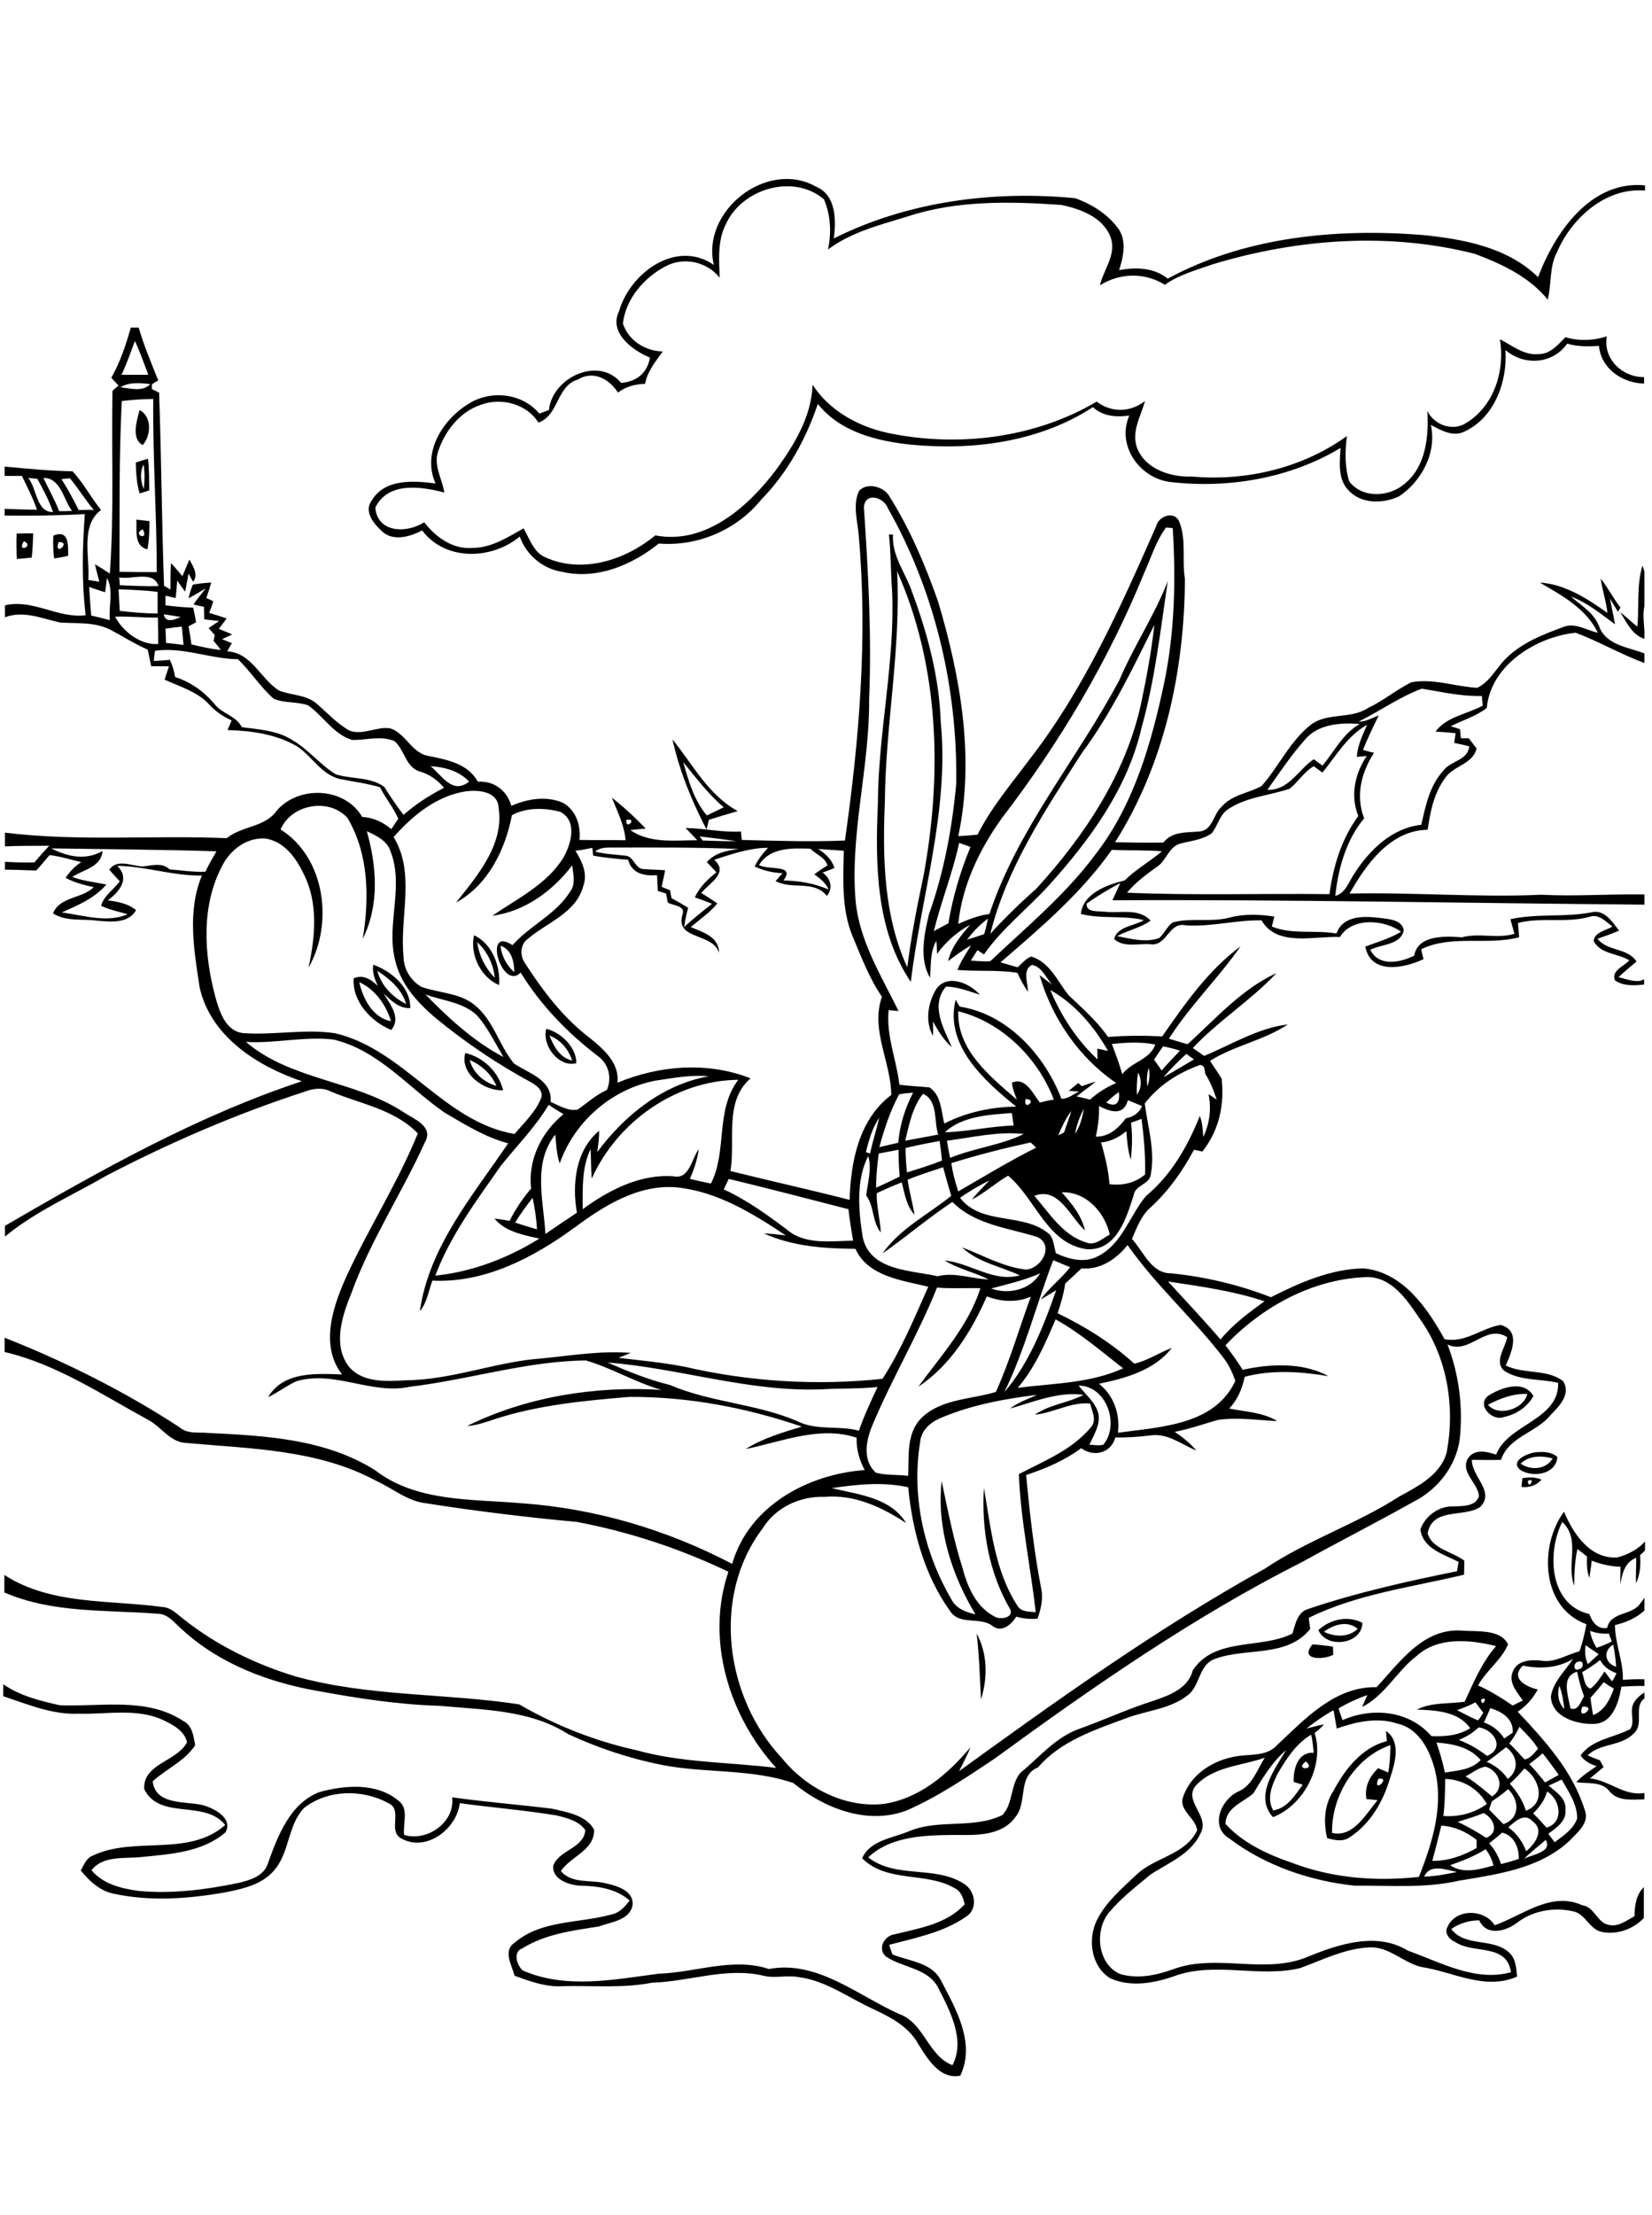 <?xml version="1.0" encoding="utf-8"?>
<!-- Generator: Adobe Illustrator 21.0.2, SVG Export Plug-In . SVG Version: 6.00 Build 0)  -->
<svg version="1.2" baseProfile="tiny" id="Layer_1" xmlns="http://www.w3.org/2000/svg" xmlns:xlink="http://www.w3.org/1999/xlink"
	 x="0px" y="0px" viewBox="0 0 567 760" overflow="scroll" xml:space="preserve">
<path fill="none" d="M554.7,571.9c-0.1-2.6-0.4-5.1-1-7.6C550,566.3,550.7,570.7,554.7,571.9z"/>
<path fill="none" d="M549.3,569.7c-2,1.5-4,2.9-6.2,4.2c0.7,1.9,0.5,4.8,2.9,5.6c2.1-1.5,3.4-3.8,4.8-5.9c0.8,1.1,1.7,2.2,2.6,3.4
	c0.5-0.9,1-1.8,1.5-2.7C552.5,573.3,550.4,572,549.3,569.7z"/>
<path fill="none" d="M381.8,309.2c0.9-2,1.8-4,2.7-5.9c-4,2.1-7.9,4.4-11.5,7c-0.5,3.1,3.9,2.5,5.9,2.8c5.4,0.8,11.8-1.4,16,3.1
	c-3.5,2.5-7.8,3.3-11.5,5.3c4.7,0.9,9.7,2.3,14.4,0.7c1.9-1.5,2.7-4.1,4.7-5.4c6.3-1.7,13,0,19.3-1.6c5.1-1.4,10.4-1.2,15.6-0.4
	c-0.2,0.8-0.7,2.5-0.9,3.4c7.1,2.9,14.9,1.1,22.2,2.4c2.3-6.3,9.8-5.9,15.3-5.3c2.9,0.4,7.1,0.5,7.8,4.1c-0.9,5.2-7.7,4.8-11.5,6.8
	c3.1,5.8,10.3,4.3,15.1,2c1.2-7.2,10.7-6.7,16.4-6.3c6-1.6,12.1,0.6,18-1.2c-0.5-1.7-1-3.4-1.4-5c9.4-2.1,19.1-0.6,28.5-2.5
	c4.1-0.6,6.6,3.5,8.8,6.4c-2.4,1.1-5,1.8-7.4,2.8c3.4,4.4,10.2,3,13.4,7.8c-2,1.8-4.2,3.5-6.2,5.4c2.7,0.7,6.2,2.2,8.8,0.7v-25.3
	C503.6,310.2,442.7,308.9,381.8,309.2z"/>
<path fill="none" d="M553.1,563.2c-0.3-0.9-0.6-1.8-1-2.7c-2.2,0.2-4.4-0.3-6.5-1c0.4,2.1,1.1,4.1,2.3,5.8
	C549.7,564.8,551.4,564.1,553.1,563.2z"/>
<path fill="none" d="M545,571c1.2-1.1,2.5-2.3,3.7-3.4c-1.5-1-2.9-2.1-4.4-3.1C543.9,566.8,544,569,545,571z"/>
<path fill="none" d="M546,582.5c0.2,2,0.5,4,0.9,6c3.9-1.6,5.8-5.3,7.1-9.1c-1.2-0.7-2.3-1.5-3.5-2.2
	C549.1,579,547.6,580.8,546,582.5z"/>
<path fill="none" d="M523.3,603.8c2.1-0.4,3.3-2.3,4.6-3.7c-1.8-2.8-4.1-5.2-6.4-7.5c-1,2-2.1,4-3.5,5.7
	C519.9,600,521.5,602,523.3,603.8z"/>
<path fill="none" d="M530.3,611.5c1.6-0.8,3.2-1.7,4.7-2.6c-1.8-2.5-3.6-5-5.5-7.4c-1.5,1.2-3,2.5-4.6,3.7
	C526.8,607.2,528.6,609.3,530.3,611.5z"/>
<path fill="none" d="M543.1,585.6C541,591.1,548.7,585.2,543.1,585.6L543.1,585.6z"/>
<path fill="none" d="M541.9,572.7c1.8-0.3,1.6-3.5-0.4-2.5C539.9,570.5,539.9,573.7,541.9,572.7z"/>
<path fill="none" d="M536.9,586.4c-0.2-2.7-0.7-5.4-1.7-8C534.4,581.3,534.8,584.2,536.9,586.4z"/>
<path fill="none" d="M541.3,573.6c-5.7,1.6-3,8.4-2.3,12.6c2.8,1,3.5-2.5,4.8-4.2C542.6,579.3,541.9,576.4,541.3,573.6z"/>
<path fill="none" d="M537.2,621c0.4,3.9-3.2,6.2-5.9,8.2c0.7,1,1.5,2,2.2,2.9c3-2.2,6.5-4.5,7.7-8.1c0.2-5-3-9.3-5.3-13.4
	c-1.5,0.7-3,1.4-4.5,2.1C534,614.9,537.6,617.1,537.2,621z"/>
<path fill="none" d="M16.7,291.2c-5.1,0.1-10.1,0-15.2,0.2v5.2c3.4,0.2,6.7,0.3,10.1,0.2C13.3,294.9,15,293,16.7,291.2z"/>
<path fill="none" d="M29.3,211.9c-1.4-11.5-1.1-23.1-0.3-34.7c-9.1,0.5-18.3,0.5-27.5,0.5v30.8C11.2,206.2,19.7,213.1,29.3,211.9z
	 M18.3,183.8c5.3-2.3,5.1,2.9,5.1,6.9c-1.6,0.4-3.2,0.7-4.8,1C18.2,189.1,18.2,186.4,18.3,183.8z M5.7,183.1
	c1.9-0.1,3.8-0.1,5.7-0.1c-0.1,2.8-0.2,5.5-0.5,8.3c-1.7,0.2-3.4,0.4-5.1,0.5C5.6,188.9,5.6,186,5.7,183.1z"/>
<path fill="none" d="M248.4,277c-5.3-4.5-9.5-10.1-13.8-15.5c1.8,6.4,3.7,13.1,8.1,18.3C244.5,278.9,246.5,278,248.4,277z"/>
<path fill="none" d="M564.4,216.4v-8.5C563.8,210.7,564.2,213.5,564.4,216.4z"/>
<path fill="none" d="M8.2,185.7C5.5,189.9,12,187.4,8.2,185.7L8.2,185.7z"/>
<path fill="none" d="M7.5,164.2c-2,0-3.9,0-5.9,0v11.3c3.7,0.2,7.4,0.3,11.1,0.3C11.3,171.8,9.4,168,7.5,164.2z"/>
<path fill="none" d="M20.1,186C18.3,191.4,24.8,185.8,20.1,186L20.1,186z"/>
<path fill="none" d="M509.2,622.2c-2.9,1.2-5.9,2-8.9,3c3.4,1.6,6.7,3.5,9.9,5.5C514.7,628.9,512.7,623.8,509.2,622.2z"/>
<path fill="none" d="M495.9,608.2c4.3-0.7,9.1-0.9,12.3-4.3c-3.8-4.4-9.7-5.5-15.2-6C494.2,601.3,495.2,604.7,495.9,608.2z"/>
<path fill="none" d="M507.4,592.7c-1.9,1.9-4.3,3.2-6.8,4.3c3.5,1.3,6.7,3.2,9.6,5.5C516.6,599.9,512.7,593.4,507.4,592.7z"/>
<path fill="none" d="M506.9,634c0-0.7,0-2.1,0-2.8c-3.5-2.8-7.6-4.6-12.1-5c-0.9,4.1-2,8.1-3.1,12.1
	C497.1,638.5,502.2,636.7,506.9,634z"/>
<path fill="none" d="M524.2,478.3c-4.8-0.2-9.3,1.5-13.5,3.7C514.3,486.3,523,483.5,524.2,478.3z"/>
<path fill="none" d="M530.8,627.1c6.1-1.8,4.7-9.6,0.2-12.4c-0.8,3-2.6,5.4-4.8,7.5C527.8,623.7,529.3,625.4,530.8,627.1z"/>
<path fill="none" d="M517.6,613.9c-1.8,1.5-3.6,2.9-5.6,4.2c-0.3,0.9-0.6,1.8-0.9,2.8c1.6,1.7,3.3,3.4,4.9,5.1
	C521.8,624,521.4,617.6,517.6,613.9z"/>
<path fill="none" d="M523.8,635.2c3-2.3,6.3-7.2,2.3-10.2c-2.8-3.2-6.1-0.1-8.4,2C520.6,629,522.7,631.8,523.8,635.2z"/>
<path fill="none" d="M495.4,623.1c5.3,0.5,10.6-1,14.9-4.1c-2.8-5.3-8.4-8.5-14.3-8.6C496,614.6,495.8,618.9,495.4,623.1z"/>
<path fill="none" d="M561.3,543.3c-0.1-3,0.2-5.9,0.1-8.8c-4,1.5-4.8,5.6-5.5,9.3c0-2.1,0-4.1,0.1-6.2c-3.4-0.1-6.7-0.9-9.9-2.1
	c-0.2,2-0.5,3.9-0.8,5.9c-0.8-2.4-0.9-4.8-0.8-7.3c-1.1-0.9-2.2-1.7-3.3-2.6c-0.9,4.1-1.1,8.4-1.1,12.6c-2.8-7.4,2.3-15.9-4.1-21.9
	c-5.2,10.5-4.4,28.5,9.3,31.6c1,2.8,2.8,5.3,6.1,4.8c1.2-5.8,8.7-4.1,11.5-8.6c0.5-0.6,1-1.2,1.3-1.8V532c-0.6,0.5-1.2,1.1-1.7,1.6
	C562.9,536.9,562.7,540.2,561.3,543.3z"/>
<path fill="none" d="M509.9,606.2c-2.6,0.3-4.6,2.2-6.9,3.3c3.3,2,6.2,4.5,9.1,6.9C516.7,613.5,514.4,607.4,509.9,606.2z"/>
<path fill="none" d="M516.3,596.5c1-0.7,1.9-1.4,2.9-2c0.3-4.8-3.7-7.2-7.8-8.3c-0.7,1.6-1.4,3.3-2.2,4.9
	C512.2,592,514.6,594,516.3,596.5z"/>
<path fill="none" d="M500.1,586.8c2.4,1.2,4.7,2.5,7.2,3.5c0.4-0.7,1.3-2,1.8-2.6c-0.9-1.2-1.8-2.4-2.7-3.6
	C504.4,585.2,502.2,586,500.1,586.8z"/>
<path fill="none" d="M473.1,610.3C470.8,615.8,477.8,609.7,473.1,610.3L473.1,610.3z"/>
<path fill="none" d="M492.1,605.9c-1.8-6.3-5.6-13-12.5-14.5c-6.9-2.3-14.1-0.5-20.8,1.7c-0.4-2.1-0.7-4.2-1.1-6.3
	c-3.3,1.8-6.4,4-9.3,6.3c2-0.6,4-1.1,6-1.4c-1,1.1-2,2.1-3.2,2.9c3.4,11-3.7,24.8-14.3,28.9c-6.4-7.3,0.6-16.4,4.5-23
	c-4.8,4.1-8,9.5-11.2,14.8c-3.5,3.2-9.5,4.7-9.6,10.5c6.2,6.8,14.7,10.6,23.2,13.5c13.8,5.3,28.7,6.3,43.2,4.7
	C491.7,632,495.9,618.7,492.1,605.9z M477,610.1c-2.3,7.9-6.7,15.6-13.7,20.2c-2.4,1.8-5.3,1.1-7.9,0.4c-1.2-5.4-1-11.4,2.1-16.1
	c4-7.5,9.8-15,18.4-17.2c-0.1-0.9-0.2-2.6-0.3-3.5C481,597.6,478.8,605,477,610.1z"/>
<path fill="none" d="M457.3,628.9c7.3,1.6,11.5-6.5,15.6-11.2c-1.3-0.1-2.5-0.2-3.8-0.4c-0.8-4.1,1.1-7.8,4-10.6
	c1.2,0.5,2.3,1,3.5,1.5c0.4-3.1,0.7-6.2,0.7-9.3C465.1,602.9,456.9,616.3,457.3,628.9z"/>
<path fill="none" d="M488.8,643.9c3.8-0.2,7.5-0.8,11.3-1.6C496.3,641.7,490.8,639.3,488.8,643.9z"/>
<path fill="none" d="M497.7,640c4.6,3.2,10,1.4,14.9,0.1c-0.5-2.1-1.4-4-2.7-5.6C506.1,636.8,501.9,638.5,497.7,640z"/>
<path fill="none" d="M515.6,628.8c-1.5,1.3-3,2.5-4.5,3.7c2,2,3.3,4.5,4.1,7.1c2-0.6,4.1-1.2,6.1-1.8
	C521.3,633.9,519.7,630,515.6,628.8z"/>
<path fill="none" d="M523.1,637.8c2.7-1.5,9.9-2.3,7.4-6.5C528.1,633.5,525.4,635.4,523.1,637.8z"/>
<path fill="none" d="M508.3,583.2C508.7,586.5,511.1,581.4,508.3,583.2L508.3,583.2z"/>
<path fill="none" d="M523.3,606.8c-1.6,1.8-3.3,3.5-5,5.2c2.4,2.7,4.5,5.8,5.5,9.3C530.8,618.7,528.4,610.1,523.3,606.8z"/>
<path fill="none" d="M516.9,599.5c-2.1,1.7-4.3,3.5-6.6,5c2.9,1.3,5.4,3.3,7.2,5.9C521.6,607.3,520.8,602.3,516.9,599.5z"/>
<path fill="none" d="M450.1,595.1c-5.2,3.1-8.5,8.3-11.5,13.4c-1.9,3.9-4,8.5-1.5,12.6c4.9-0.8,7.4-5.2,10.1-8.8
	c-0.8-0.3-2.4-0.7-3.1-1c-0.1-4.5,1.4-10.3,7-10.1C450.8,599.2,450.5,597.2,450.1,595.1z"/>
<path fill="none" d="M491.2,595.5c4.6,0.3,9.3-0.2,13.3-2.7c-4-5.8-11.9-6.3-18.3-6.4c5.1-2.6,11-1.8,16.4-2.7
	c3.1-6.6,5.9-13.5,10.8-19.1c-9-2.1-19.9-3.3-27.3,3.4c-6.8,5.3-10.9,13.7-18.7,17.5c0.6-1.4,1.2-2.8,1.8-4.1
	c-3.4,1.3-6.7,2.7-10,4.4c0.5,1.3,0.9,2.7,1.4,4C471,585.6,483.7,586.8,491.2,595.5z"/>
<path fill="none" d="M448.2,604.4C443.9,607.5,452,607.5,448.2,604.4L448.2,604.4z"/>
<path fill="none" d="M221,298.2c2.4,0.2,4.9,0.2,7.3,0.4c-0.4,1.9-0.8,3.8-1.2,5.7c0.7,0.3,2.2,0.9,2.9,1.2c0.2,0.9,0.4,1.8,0.5,2.7
	c1.9,1,3.8,2.1,5.7,3.3c-0.5,2.2-1,4.4-1.4,6.6c3-2.9,6.4-5.4,9.6-8c-2-0.7-3.9-1.4-5.9-2.2c1.5-3.6,4.4-6.2,7.4-8.6
	c-1.1-1.2-2.2-2.3-3.3-3.5c2.8-3.2,7-4,11-4.5c-14.5-0.6-29.1-0.5-43.6-0.5c-2,0-4.2,0-5.8,1.4c3.4,0.9,6.9,1,10.4,1.4
	C217.6,293.9,217.9,298.3,221,298.2z"/>
<path fill="none" d="M292.9,425.7c-0.6-3.6-1.3-7.2-1.6-10.8c-13.7-3.4-27.4-7.1-41.1-10.4c-0.6,1.2-1.1,2.4-1.6,3.6
	c8.4,3.9,16,9.5,23.4,15.1C278.2,427,285.9,425.8,292.9,425.7z"/>
<path fill="none" d="M161,268.2c-3.4-3.7-8.3-4.9-13.2-5.3C151.7,266.2,155.3,272.6,161,268.2z"/>
<path fill="none" d="M49.3,167.8c0.4-2.8,0.4-5.6,0-8.4C47.9,162.1,48.3,165.1,49.3,167.8z"/>
<path fill="none" d="M244,406.2c5.7-11.2,1.5-25.2,9.4-35.6c-21.5,0.2-41.6,14.5-50.3,33.9c-0.3-3.4-0.3-6.8-0.4-10.1
	c-3.1,6.4-2.7,13.6-2.7,20.6c8.9-6.7,19.6-12.2,31.1-11.3c5.6,1.2,6.2-5.9,8.8-9.2c-0.4,3.6-1.6,6.9-3,10.2
	C239.2,405.2,241.6,405.8,244,406.2z"/>
<path fill="none" d="M193.4,382.3c-1.7-1.1-3.4-2.1-5.1-3.2c-4.5,7.7-10.9,14-16.4,20.9c-8.4,12-17.3,23.9-22.5,37.7
	c12.7-1.2,24.9-6,35.7-12.7c-5.5-1.3-11.6-2.3-15.4-6.9c1.7,0.2,3.5,0.5,5.2,0.8c2-4,4.5-7.7,7.4-11.1
	C181.1,398,185.9,388.4,193.4,382.3z"/>
<path fill="none" d="M205.6,388c0.1,2.5-0.3,4.9-0.6,7.3c9.3-12.6,22.4-23.2,38.2-26c-6.1-0.7-12.3,0.5-18.3,1.5
	c-14.9,2.9-27.7,14-32.8,28.4c-1.1-3.2-1.2-6.6-1.5-9.9c-7.8,9.8-3.9,22.8-3.4,34.1c3.6-2.5,7.2-4.8,10.8-7.3
	C196.3,406.3,197.5,394.8,205.6,388z"/>
<path fill="none" d="M49,181.6C45.1,183.4,51.3,185.9,49,181.6L49,181.6z"/>
<path fill="none" d="M51.6,131.8c-3.5-0.4-7.2-0.8-10.3,1.1C44.7,133.2,48.9,134.7,51.6,131.8z"/>
<path fill="none" d="M62,211.7c-1.9-0.4-3.9-0.7-5.8-0.9C56.9,214,59.9,212.6,62,211.7z"/>
<path fill="none" d="M50.9,128.6c-1.4-3.9-2.8-7.9-4.6-11.6c-1.5,3.9-2.8,7.9-4.6,11.7C44.7,128.6,47.8,128.6,50.9,128.6z"/>
<path fill="none" d="M56.9,220.6c2,0.3,4,0.5,6,0.7c-0.2-2.1-0.4-4.2-0.6-6.3c-1.9,0.2-3.8,0.4-5.6,0.7
	C56.8,217.3,56.9,219,56.9,220.6z"/>
<path fill="none" d="M184.3,421.8c-0.2-3.6-0.7-7.2-1.5-10.8c-2.2,2.7-4.3,5.5-6,8.5C179.3,420.4,181.8,421.1,184.3,421.8z"/>
<path fill="none" d="M355.8,304.8c16.4-18,30.5-39.1,35.8-63.2c1.9-9,3.6-18.1,4.6-27.2c-7.5,15.1-14.8,30.4-24.9,44
	c-12.5,19.4-25.8,39.3-31.4,62C344.9,314.9,350.3,309.7,355.8,304.8z"/>
<path fill="none" d="M325.5,316.8c1.5-9,4.1-17.8,7.6-26.2c-1.3-0.5-2.6-0.9-3.9-1.4c-2.3,10.3-6.2,20-8.7,30.3
	C322.2,318.6,323.9,317.7,325.5,316.8z"/>
<path fill="none" d="M307.9,196c1.3,26.5-4,52.7-4.2,79.2c-0.7,19.1-0.3,39,7.7,56.7c1.3-10.4,3.3-20.8,5.5-31
	C323.4,266.1,322.5,228.8,307.9,196z"/>
<path fill="none" d="M339.5,313.5c9.7-29.4,30.4-53.4,44.7-80.5c5-11.5,12.1-21.9,16.5-33.7c-2.5,16.8-4.4,33.8-9,50.3
	c-4.8,20.9-17.8,38.6-31.9,54.2c-7.3,8-16,14.7-22.2,23.6c-0.7-0.5-1.5-1-2.2-1.5c-0.8,1.2-1.5,2.4-2.3,3.6c2.2,0.1,4.4,0.4,6.7,0.2
	c12.4-11.8,25.9-22.9,36.2-36.8c13.2-17.1,19.3-38.5,23.6-59.3c3.5-17.3,4-35,2.8-52.5c-0.6,0-1.7-0.1-2.3-0.2
	c-3.4,4.7-5,10.4-7.5,15.6c-12.2,30.2-29.1,58.4-48.9,84.2c-7.6,10.6-13.5,23.1-15,36.2C332.2,315.5,335.7,314,339.5,313.5z"/>
<path fill="none" d="M200.3,304.1c-2.3,9.3-12.4,12.5-19,18.1c-2.7,1.8-2.8,5.9-1,8.4c6.2,9.5,13.2,18.8,22.3,25.7
	c4.7,3.8,10.2,8.5,9.4,15.3c14.4-6,31-7.3,45.7-1.5c-9.2,8-5.1,21.2-6.9,31.8c13.6,3.4,27.3,6.4,40.9,9.9c0.3-13.1,3.2-27.6,14.3-36
	c0-11.4-7.2-22.3-3.2-33.7c-4.5-6.4-7.1-13.7-10.1-20.8c-3.9-9.3-3.2-19.5-3-29.3c-2.9-0.2-5.9-0.4-8.8-0.6c2.5,1.6,4.7,3.6,5.6,6.5
	c-1.4,0.5-2.7,1.1-4.1,1.6c2.7,1.8,3.8,5.3,1.5,8c-4.5-5.7-12.1-2.1-17.6-5.1c0.8-0.9,1.6-1.8,2.4-2.7c-3.3-0.1-6.6-1-9.6-2.3
	c1.2-2.4,2.8-4.5,4.6-6.4c-6.4,0-12.5,2.2-18.5,4.1c5.2,4.5-1.6,7.8-4.4,11.4c1.9,1.2,3.7,2.3,5.5,3.6c-2.6,3.2-6.1,5.4-9.1,8.1
	c4.2,1.8,9.7,3.2,9.7,8.9c-2-7.1-15-4.3-12.6-13.1c1.4-3.2-3.1-3.1-5-4.2c-0.2-1-0.4-2.1-0.6-3.1c-0.7-0.2-2.1-0.7-2.8-0.9
	c-0.2-1.8-0.3-3.6-0.3-5.4c-4.4,0.3-8.7-0.5-9.9-5.3c-4-0.3-8-0.7-12-1.4c-0.1-0.7-0.2-2.1-0.3-2.7c-1.9,0.4-3.8,0.8-5.7,1.1
	C199.8,295.7,201.9,299.8,200.3,304.1z"/>
<path fill="none" d="M339.1,315.2c-2.8,2-5.1,4.5-7.2,7.2c2-0.6,4-1.2,6-1.9C338.3,318.8,338.7,317,339.1,315.2z"/>
<path fill="none" d="M252.7,288.6c-4.2-0.7-8.4-1.1-12.5-1.6c0.3,0.4,0.8,1,1.1,1.4C245.1,288.5,248.9,288.7,252.7,288.6z"/>
<path fill="none" d="M308.4,346.8c-0.9-0.1-2.5-0.2-3.4-0.3c-0.9,8.8,2.7,17,3.7,25.6c3.4,0.4,6.8,0.6,10.3,0.9
	c4.1,2.7,4,8.2,5.1,12.4c7.6-3.8,16.2-5.6,24.7-5.8c-10.9-8.8-24.7-21-20.8-36.7c0.4,0.6,1.1,1.8,1.4,2.4
	c16.4,2.5,29.2,16.7,34.9,31.6c2.3,0.1,4.1-1.6,6.1-2.5c-0.9-0.1-2.7-0.2-3.6-0.2c1.1-0.9,2.2-1.8,3.3-2.7c0.3,0.3,0.9,0.8,1.2,1.1
	c1.6-0.6,3.2-1.1,4.8-1.6c-2.1,1.9-4.4,3.4-6.6,5.1c1.5,0.4,3.1,0.8,4.6,1.1c2.7-2.4,5.7-4.3,9-5.7c-12.8-8.7-22-22.2-26.3-37
	c1.5,1.1,2.9,2.2,4.4,3.3c-2.2-2.3-3.7-6.5-7.1-6.8c-3.3,1.9-1.2,6.2-1.3,9.2c-1.3-2.1-2.5-4.3-3.6-6.5c-6.8-1.1-13.7-0.4-20.6-1
	c1.2-3,3-5.6,4.7-8.4c-2.8,1.5-5.4,3.4-7.9,5.4c1.1-4.9,4.3-8.8,7.6-12.5c-4.5,2.4-8.4,5.9-11.4,10c0-1.1-0.2-3.3-0.2-4.5
	c-2.3,3.9-1.8,8.4-2.2,12.7c-3.8-6.6-2-14.7-0.4-21.7c5.2-14.4,8-29.6,9.4-44.9c0.5-32.8-7.3-66-23.5-94.6c-1.4-3.7-7.7-5.7-8.2-0.3
	c1.5,21.9,2.7,44,1.8,66c0.2,23.3-6.6,46.2-4.5,69.5C295.1,323.1,302.5,334.8,308.4,346.8z M321.4,339.4c3.8-5.3,11.5-2.1,15,1.9
	c-3.8-1.2-7.6-2.7-11.6-2.8c-5.5,6.4-0.8,14.4,2,20.8c-2.8-2.4-4.7-5.6-6.5-8.8c0,1.2,0.1,3.7,0.1,4.9
	C317.5,350.4,318.6,344.1,321.4,339.4z M301.4,276c0.1-24.4,5.8-48.5,4.9-72.9c-0.6-6.5-0.5-13.1-1.1-19.6c0.3,0,1,0,1.4,0
	c-0.5,7.3,4.3,13,6.5,19.6c5.3,14.4,9.4,29.5,9.9,45c3,30.1-6.7,59.3-10.1,89C300.7,319.2,300.6,296.5,301.4,276z"/>
<path fill="none" d="M215,281.3C214.5,285.2,219.1,280.6,215,281.3L215,281.3z"/>
<path fill="none" d="M260.4,296.6c3.1,1.9,12.7-0.3,8.4,5.3c5.3,0.2,10.6,1.1,15.5,3.1c-1-2.3-3-3.8-4.9-5.2c1.5-1.1,3-2.1,4.5-3.1
	c-0.8-2.6-4.1-3.7-5.9-5.7C271.8,291,264.3,290.7,260.4,296.6z"/>
<path fill="none" d="M146,341.2c8,8.3,16.5,16.1,26.8,21.5c-2.8-4.9-5.4-10-9.1-14.4C159,343.7,152,343.3,146,341.2z"/>
<path fill="none" d="M216.5,464.2c-1.4,0.6-2.8,1.1-4.2,1.7c7.6,0.9,15.3,1.6,22.9,3.1c22.1,5.1,45.1,6.5,67.7,4.1
	c6.3-10,10.9-20.9,15.7-31.6c-9-2.2-20.7-3.5-25-13c-10.6-0.1-21.6-0.7-31.4-5.3c2.5,0.1,5,0.4,7.5,0.7
	c-11.4-7.6-23.6-15.1-37.5-16.5c-13.1-1-24.9,6.3-35,13.8c-14.1,10.3-30.8,19.1-48.8,18.2c-1.4,3.5-1.8,7.5-4.3,10.5
	c3.2-22.1,18.2-39.7,30.3-57.6c-7.9-2.1-14.9-6.5-21.9-10.6c-12.4-8.7-22.7-21.4-38-25c-10-1.2-20,1.4-30.1,0.8
	c15.5,13.2,37.4,13.1,54.1,24.1c3.5,2.3,10.4,4.9,7.4,10.2c-7.9,17.6-18.7,33.7-25.3,51.9c-3.1,7.7-6.4,17.5-1.1,24.9
	c4.6,6,13,5.5,19.7,5c15.9-0.1,30.9-6.4,46.8-7.5C196.1,465.1,206.2,463.4,216.5,464.2z"/>
<path fill="none" d="M114.9,354.5c23.8,5.5,37.3,30.4,61.7,34.6c3.3-4,7.3-7.6,9.2-12.5c0.7-2.7-2-4.4-4-5.5
	c-10.1-5.6-19.7-11.9-28.8-19c-7.6-5.9-15.2-13-17.4-22.7c-3.1-12.4,3.1-25.4-1.6-37.4c-1.2-3.6-4.9-5.4-8.1-6.8
	c3.4,12,4.4,25.4-1.4,36.9c2.4-13.9,2.1-29-5.2-41.4c-6.3-7.1-19.3-4.8-23,3.9c15.4,9.7,18.2,32.4,9.6,47.4
	c2.2-10.6,3.4-22.3-1.7-32.2c-2.6-5.5-6.8-11.1-13.2-12.1c-6.3-0.4-12.1,4-14.8,9.5C69,311,70.1,327.4,73.9,342
	c1.4,5.1,3.5,12.1,9.8,12.5C94.1,355.3,104.5,353,114.9,354.5z M159.7,361.2c6.3,1.5,11.4,6.5,13,12.8
	C166.2,374.4,157.7,368.4,159.7,361.2z M121.5,335.8c3.2-1.5,6,0.3,8.3,2.6c-1.2-2.3-2.1-4.7-1.6-7.3c6.2,2.3,12.9,7.8,12.7,14.9
	c-3.8,0.2-6.6-2.6-9.1-5c2.1,3.8,6.1,8.3,2.6,12.5C127.4,350.6,120.8,343.6,121.5,335.8z"/>
<path fill="none" d="M139.5,344.5c-1.5-5.1-5.7-8.6-9.9-11.4C130.9,338.3,134.8,342.2,139.5,344.5z"/>
<path fill="none" d="M134.2,350.4c-1.7-5.6-5.4-11-10.9-13.4C124.5,342.8,127.8,349.2,134.2,350.4z"/>
<path fill="none" d="M282,476.6c-24.9,1-48.9-7.3-73.5-9.2c7,3.1,14,5.9,21.4,7.7c14,6.1,29.6,6.4,43.7,12.4
	c6.6,3.4,14.2,1.4,21.2,3.3c1.8-5.1,4.2-10.1,6.4-15C294.8,476.5,288.4,476.2,282,476.6z"/>
<path fill="none" d="M170.4,372.6c-1.8-4.1-5.2-7.2-9.2-8.9C162.4,368.1,166,371.3,170.4,372.6z"/>
<path fill="none" d="M466,558.9c-3.5-3-8.3-1.5-11.6,1C458.2,561.7,462.8,561.9,466,558.9z"/>
<path fill="none" d="M524.4,508.1C524.4,511.5,527.4,506.7,524.4,508.1L524.4,508.1z"/>
<path fill="none" d="M53.8,196.3c0-19.8-1.4-39.6-1.2-59.4c-3.6,0-7.2,0.3-10.8,0.7c-1,19.6-0.7,39.1-0.8,58.7
	C45.3,196.3,49.6,196.3,53.8,196.3z M50.6,188.5c-4.7-1.1-3.6-6.5-3.8-10.1c1.5,0.1,3,0.3,4.5,0.5C51.2,182,51.2,185.3,50.6,188.5z
	 M48,169.3c-1-3.4-1.3-7-1.3-10.6c1.4-0.5,2.8-0.9,4.2-1.4c0.4,3.6,0.4,7.3,0.4,10.9C50.2,168.6,49,168.9,48,169.3z M47.9,140.6
	c4.3,2.2,4,8.8,1.1,12C44.9,150.6,47,144.3,47.9,140.6z"/>
<path fill="none" d="M469,438.2c-18.4,0.7-35.7,10.2-48.2,23.4c2,2.7,4,5.5,5.9,8.4c9.6-2.1,20.7-2.6,29.5,2.2
	c-9.5-1.6-19.4-2.3-28.8,0.2c-0.8,4-2.4,7.8-5.3,10.9c5.5,1.1,11.6,1.3,16.5,4.3c-6.8-0.3-13.6-1.4-20.4-0.4
	c-4.9,1.5-9.8,3.2-14.8,4.1c2.7,1.8,5.3,3.9,7.4,6.4c-5-2.1-9.8-6-15.6-5.2c-4,0.6-8.1,0.8-12.2,0.7c-1.4,5.4-7.5,7-11.7,3.7
	c-5.7,4.2-12.2,7-18.9,9.2c1.2,13.1,2.7,26.3,5.2,39.2c0.8,3.4-0.1,6.8-1.3,10.1c-2.5,0.3-4.9,0-7.3-0.7c-1.7,2.5-5,5.5-8,3.3
	c-4.4-3.5-11.3,0-14.7-5.2c-8.9-12.3-12.9-27.5-14.4-42.5c-8.7-1.8-17.6-1-26.2,0.3c9,2.2,20.2,3.3,25.5,12c-8.3-5.5-17.8-9.9-28-9
	c-8.4-0.3-16.9,3.6-21.3,10.9c-17.7,23.3-12.7,58.1,6.8,78.9c8.3,10.1,21.3,16.9,34.5,15.6c12.4-1.8,22.3-10.3,30.1-19.5
	c-1.2,2.8-2.6,5.5-3.9,8.2c34-24.6,68.2-49.1,105-69.5c14.6-9.8,31.4-15.3,46.2-24.8c6.4-3.5,13.9-7.4,16.1-14.9
	c3-15.7,0.4-32.8-8.9-46C483.1,446,477.8,437.9,469,438.2z M336.7,583.1c-0.4-7.5-0.5-15.1-1.5-22.6
	C338.9,567.4,338.9,575.8,336.7,583.1z"/>
<path fill="none" d="M532.9,500.4c-3.8-1-7.9-1-11,1.8C525.4,504.6,530.6,504.3,532.9,500.4z"/>
<path fill="none" d="M152.4,270.5c-2.2-2.6-5-4.7-8.4-5.6c-4.8-1.5-5.1-7.4-8.6-10.4c-4.6-2.1-9.7-0.4-14.5-0.4
	c-6.5-1.9-10-8.2-15.2-11.9c-3.8-1.3-8-0.7-11.7-2.2c-4.6-4-7.9-9.3-12.3-13.6c-9.6-0.1-18.9-4.4-28.5-2.9c-0.1,1.2-0.2,2.3-0.4,3.5
	c1.8-0.1,3.6-0.3,5.5-0.4c0.9,1.9,1.5,3.8,1.8,5.9c5.2,1.6,9.8,4.9,13.4,9.1c2.5,3.5,7.4,4,9.5,8.1c5.8,0.7,12,1,17.1,4.3
	c5.7,3.2,9.6,8.6,15.2,11.9c5.4,1.8,11.8,0.8,16.6,4.3c2.1,3.4,4.3,6.6,6.6,9.9C142.7,276.1,147.5,273.1,152.4,270.5z"/>
<path fill="none" d="M196.4,363.9c-1.2-3.9-4-7.1-7.8-8.6C190,358.9,192.2,363,196.4,363.9z"/>
<path fill="none" d="M54.1,211.9c-4.9,0.1-9.8-0.4-14.7-0.3c2.9,5.2,8.6,9.6,14.8,9.4C54.2,218,54.2,214.9,54.1,211.9z"/>
<path fill="none" d="M17.5,291.2c5.7,2.9,11.7,4.1,17.6,0.9c-0.5,5.6-6.6,6.4-10.4,8.9c3.8,1.4,7.8,1.8,11.7,2.6
	c-4.1,4.8-9.8,7.1-15.3,9.6c7.4,0.9,15.5,3.7,22.6,0.6c-3-0.9-6.2-1.5-9.1-2.9c1-3.6,4.4-5.5,6.4-8.4c-1.2-1.4-2.4-2.7-3.6-4
	c2.8-3.9,7.7-1.2,11.5-1.1c3.1-0.3,6.5-1.5,9.2,1c4,0.3,8.1,1,12.2,0.8c1.2-2.4,2.5-4.7,3.8-7C55.3,291.6,36.4,291.5,17.5,291.2z"/>
<path fill="none" d="M54.4,201.1c-1.7-5.4-9.2-2.1-13.5-3c0,0.7,0.1,2,0.2,2.7C45.6,201,50,201.2,54.4,201.1z"/>
<path fill="none" d="M54.1,210.6c0-2.5,0-4.9,0-7.4c-4.4-0.6-8.9-0.7-13.4-0.8c0.1,2.5,0.2,4.9,0.4,7.4
	C45.4,210.1,49.8,210.6,54.1,210.6z"/>
<path fill="none" d="M171.8,324.4c0.3,3.6,2.1,6.7,4.7,9.1C176.5,330,175.6,325.8,171.8,324.4z"/>
<path fill="none" d="M163.9,323.4c0.6,4.6,2.8,8.8,6,12.2C169.4,331,167.3,326.5,163.9,323.4z"/>
<path fill="none" d="M376.7,363.5c0-0.9-0.1-2.8-0.1-3.7c1.2,0.3,2.4,0.5,3.7,0.8c-4.8-8.4-11.3-16.1-19.8-20.9
	C364.2,348.7,369.6,357,376.7,363.5z"/>
<path fill="none" d="M138.5,328c0.1,4.2,2.5,8.2,6.1,10.4c6.1,2.3,13.3,2,18.5,6.4c6.4,5.2,8.2,13.7,13.3,19.9
	c5.1,3.5,13.2,5.5,12.6,13.2c2.9,1.2,6.1,3.3,9.3,2.6c3.3-2.3,6.3-5.1,10-6.7c1.8-4.3,0.5-9.1-3.3-11.8
	c-10.3-7.9-19.5-17.4-26.3-28.5c-6.4,6.7-13.2-16.3-2.8-9.4c6.1-6.7,15-10.5,19.8-18.4c2-2.6,1-6,0.7-9
	c-6.6,8.8-16.3,15.9-27.4,17.3c8.6-5.8,18.6-10.7,24.3-19.8c2.7-4.7,5-12.6-0.9-15.8c-5.4-1.5-11.7-1.7-16.7,1.1
	c-2.4,11.9-8.3,24-19.2,30c7.4-9.2,16.8-20.1,14.6-32.8c-0.4-5.4-6.9-5.9-11.1-5.4c-10.1,1.5-18.3,8.2-25,15.5
	C142.6,299.5,137,314.4,138.5,328z M187.6,353c5.1,1.3,10.3,6.4,10.3,11.8C191.8,366.4,185.9,358.7,187.6,353z M162.7,320.9
	c6.2,3,9.1,10.6,8.6,17.1C165,335.4,161.2,327.5,162.7,320.9z"/>
<path fill="none" d="M390.6,368c-0.4,2.5-0.5,5.1-0.4,7.6C391.9,373.4,391.9,370.4,390.6,368z"/>
<path fill="none" d="M371.2,435.3c-1.8,1.7-3.7,3.5-5.6,5.2c-0.6,3.5-1.6,6.9-2.6,10.2c9.5,4.6,18.5,10.2,26.3,17.3
	c4.6-1,8.5-3.8,12.9-5.4c-6,7.7-15.9,10.3-25,12.3c5,4,7.3,10.5,6.5,16.8c14.4-2.1,33.2-2.6,40.3-17.8c-1-2.8-2.2-5.5-4-7.8
	c-10.3-13.5-23.2-24.8-32.9-38.8C383.3,432.1,377.6,435.9,371.2,435.3z"/>
<path fill="none" d="M467.8,257.5c1,0.3,2.9,0.7,3.8,1c-4.3,6.7-6.4,14.7-3.4,22.5c-6.2,7.4-8.9,17.2-9.9,26.6
	c3.6-1,4.6-4.9,6.5-7.6c5.2-8.1,13-15.7,23-16.8c1.5-6.5,2.9-13.5,7.6-18.6c2.5-3.4,8.3-3.4,8.9-8.3c-1.7-0.4-3.5-0.8-5.2-1.2
	c0.2-1.1,0.3-2.2,0.5-3.3c-2.3-0.3-4.6-0.4-6.9-0.6c3.9-5.2,10.9-5.9,16.2-8.9c-0.1-0.8-0.2-2.5-0.3-3.3c-7,0.1-13.8-1.4-20.6-2.5
	c-7.7,2.8-14.5,7.6-21.7,11.4c2.5,0.1,4.6-1.3,6.9-2.1C471.3,249.5,469.5,253.4,467.8,257.5z"/>
<path fill="none" d="M396.5,358.4c-4.9-1-9.9-0.7-14.9-0.2c1.3,3.4,2.6,6.9,3.6,10.4C388.3,364.3,394.7,363.7,396.5,358.4z"/>
<path fill="none" d="M349.1,550.9c1.3,2.1,4,1.8,6.2,2.1c-1.8-15.8-5.2-31.4-5.8-47.4c8.8-4.6,18.5-8.4,24.9-16.3
	c1.9-2.3,0.1-5.4-0.4-7.9c-6.7-0.7-12.5,3.2-19,3.8c5-3.6,11.3-4,16.7-6.8c-8.7-1.1-17,2.5-25.2,4.7c2.7-2.2,6.1-3.2,9.2-4.7
	c-11.3,1.3-22.7,3.5-33.2,8c-3.4,1.5-6.6,4.3-6.9,8.3c-3,18.5,1.3,37.8,10.7,53.8c1.5,3.2,5,4.5,8.3,5.2
	c-8.2-13.5-13.4-29.9-11.6-45.7c2.2,9.9,4.1,19.9,7.1,29.6c1.7,6.6,4.8,13.7,11.1,16.9c1.8,1.1,6.5,0.5,5.4-2.4
	c-7.3-12.6-10-27.6-9.2-42C339.9,524.2,341.2,538.9,349.1,550.9z"/>
<path fill="none" d="M372,380.4c-1.4,2.7-2.5,5.6-3,8.6C370.7,386.5,371.5,383.4,372,380.4z"/>
<path fill="none" d="M15,164c1.8,3.8,3.8,7.5,5.4,11.4c1.5,0,3,0,4.4-0.1C21.9,171.4,20.9,163.9,15,164z"/>
<path fill="none" d="M384,374.8c-1.5,1.1-2.9,2.3-4.3,3.6C383.2,380.2,384.5,378.1,384,374.8z"/>
<path fill="none" d="M367.7,381.2c-2,2.5-3.3,5.5-4.5,8.4c0.5-0.2,1.5-0.7,2-1C366,386.1,367,383.7,367.7,381.2z"/>
<path fill="none" d="M376.1,390.1c4.4,0,7.8-3,10.3-6.3c2.6-0.4,4.6-1.8,5.6-4.2c-1.6-0.7-3.3-1.4-4.9-2c-1.4,5.4-6.2,4-9.9,2
	C377.3,383.1,376.9,386.6,376.1,390.1z"/>
<path fill="none" d="M296.4,424.6c2.4,11.6,16.4,11.3,25.7,13.4c5.9-1.5,11.6,1,17.5,1.1c-4.9-2.5-10.4-3.6-15.1-6.5
	c8.8,0.7,16.8,7.6,25.8,5.1c-6.6-3.2-14.3-4.4-19.8-9.6c7.2,2.7,14.1,6.6,21.8,7.6c5.1-0.1,10-8,4.2-11.1
	c-10-3.2-21.6-4.2-29.3-12.1c-8.3,5.5-15.9,12-24,17.7c5.8-8.5,15.6-13.4,23.6-19.8c-1-3.3-1.9-6.5-2.8-9.8
	c-4.1,1.3-8.3,2.6-12.2,4.3c0.7,4,1.7,8,2.4,12c-2.9-3-3.5-7.3-4.4-11.1c-2.9,1.1-5.8,2.4-8.6,3.7c-0.1,4.5,1.2,8.9,1.4,13.5
	c-3-3.7-2.3-8.9-5-12.7c0.5-4.4,2-9.3,0.7-13.5C293.7,404.8,294.7,415.7,296.4,424.6z"/>
<path fill="none" d="M300.7,407.5c2.7-1.2,5.4-2.5,8.1-3.8c-0.3-3.1-0.3-6.2-0.4-9.3c-2.3,0.4-4.5,0.9-6.8,1.3
	C301.1,399.6,300.7,403.5,300.7,407.5z"/>
<path fill="none" d="M355.1,410.2c5.2,6,9.8,13.6,17.8,16c3,1.4,5.7-1.3,8.1-2.7c-1.8-7.7-8.2-14.8-16.5-14.5
	c3.4,3.8,6.8,7.9,8.1,13C367.4,417.6,363.6,407,355.1,410.2z"/>
<path fill="none" d="M301.8,393.6c2.2-0.5,4.3-1,6.5-1.5c0.5-6,2.4-11.8,5.1-17.2c-1.6,0.1-3.3,0.2-4.8,0.6
	C305.5,381.2,303.5,387.4,301.8,393.6z"/>
<path fill="none" d="M9.7,164c3.1,3.6,2.7,11.8,8.5,11.7c-1.4-4-3.3-7.8-5.4-11.4C12,164.2,10.4,164.1,9.7,164z"/>
<path fill="none" d="M298.6,395.8c0.9-4.2,2.2-8.2,3.2-12.3c-2.4,3.5-3.6,7.7-4.6,11.8C297.5,395.4,298.3,395.7,298.6,395.8z"/>
<path fill="none" d="M323.3,398.2c-0.3-2.2-0.5-4.4-0.8-6.7c-3.9,0.7-7.8,1.5-11.7,2.4c0,2.8,0.3,5.6,0.5,8.4
	C315.3,401,319.4,399.8,323.3,398.2z"/>
<path fill="none" d="M450.9,260.5c1,0.7,2,1.4,3,2.2c4.1-4.9,7-11.1,12.8-14.3c-6.5-0.5-14.4,0-18.9,5.5
	c-4.8,5.3-8.7,11.3-12.8,17.1C442.3,271.2,445.6,264.1,450.9,260.5z"/>
<path fill="none" d="M397.2,297.2c-3.8,2.8-7.5,5.6-10.6,9.1c23.2,1,46.3,0.3,69.5,0.5c1.3-9.5,4.2-18.9,9.9-26.8
	c-2.8-6.9-1.2-14.6,2.9-20.6c-0.8,0.1-2.5,0.2-3.4,0.3c0.2-3.9,2-7.5,3.5-11c-6.7,3.7-10.6,10.6-15.3,16.4c-1-0.7-2-1.5-3-2.2
	c-3.4,1.9-5.4,5.3-8.2,7.7c-7,2.4-14.8,2.8-21.1,7c-3,1.9-3.6,5.7-5.7,8.3c-3.3,2.5-7.5,2.7-11.3,3.7
	C401.1,291,400.2,295.2,397.2,297.2z"/>
<path fill="none" d="M316.9,375.3c-3.7,4.5-4.8,10.6-6.1,16.1c3.8-0.7,7.5-1.4,11.3-2.1C320.6,384.7,322.1,377.6,316.9,375.3z"/>
<path fill="none" d="M356.9,436.9c-5.4,2.5-11.1,3.8-16.8,5.2C346,444.3,353.7,442.6,356.9,436.9z"/>
<path fill="none" d="M300.7,505.3c3.6,1,7.4,0.6,11.1,1.1c0.2-6.8-0.7-14.8,4.7-20c6.8-6.5,16.9-6.2,25.4-8.8
	c4.7-10.6,8-21.8,12-32.7c-4.9,2.1-10.3,1.8-15.1-0.1c-5.2,11.9-12.5,23.7-23.5,31c7.8-10.8,17.2-20.9,21.3-33.8
	c-5-0.1-9.9,0.3-14.9-0.1c-6.4,16.1-15.3,30.9-22,46.8C297.3,493.9,295.9,501,300.7,505.3z"/>
<path fill="none" d="M434,446.5c-10.7-3.5-21.9-5-33-6.9c6,6.6,12.2,13.1,18,19.9C423.2,454.4,428.6,450.4,434,446.5z"/>
<path fill="none" d="M36.7,198.3c-0.2,1.6-0.5,3.3-0.6,4.9c-1.9-0.6-3.7-1.2-5.5-1.8c0.2,3.3,0.4,6.5,0.7,9.8
	c2.2,0.5,4.3,1.1,6.4,1.6C37.2,208,39.1,202.6,36.7,198.3z"/>
<path fill="none" d="M385.5,469.5c-7.5-5.8-14.8-12.1-23.1-16.8c-3.5,8.2-7.1,16.6-13,23.5C361.6,474.6,374.2,474.7,385.5,469.5z"/>
<path fill="none" d="M398.7,367.3c2-2.4,4.1-4.6,6.3-6.8c-1.9-0.5-3.9-1-5.8-1.5c-1.1,1.5-2.1,3-3,4.6
	C397,364.8,397.9,366,398.7,367.3z"/>
<path fill="none" d="M399.2,369.6c3.6-1.9,7.1-4,10.5-6.1c-0.9-0.6-1.8-1.3-2.7-1.9C404.3,364.1,401.7,366.8,399.2,369.6z"/>
<path fill="none" d="M367.2,434.8c-1.9-0.8-3.8-1.6-5.8-2.4c-5.7,14.8-9.7,30.8-16.8,45.3c8.5-9.9,13.5-22.8,17.8-35
	c-1.8,1.1-3.6,2.2-5.4,3.3C360,441.9,364.1,438.8,367.2,434.8z"/>
<path fill="none" d="M394.3,366.4c-0.7,2-0.7,4.2-0.5,6.3C394.6,370.7,394.7,368.5,394.3,366.4z"/>
<path fill="none" d="M378.6,495.7c5.8-6.9,1.2-20.2-8.5-20.3c2.4,3.1,5.8,5.8,6.8,9.7c0.7,3.9-1.6,7.3-3.2,10.6
	C375.4,495.7,377,496.1,378.6,495.7z"/>
<path fill="none" d="M393,378.6c1,8,3.6,16.1,2.1,24.2c-0.4,3.7-5.5,3.7-5.9,7.3c-2.5,7.9-5.9,19.4-16.3,18.5
	c-13.6-2-17.5-17.3-26.8-25.2c-4.3,2.5-8,5.9-12.4,8.2c1.8-2.4,4-4.4,6-6.6c-3.5,1.8-6.9,3.7-10.1,6c7.5,9.7,22.1,4.8,30.8,12.6
	c1.4,1.8,1.5,4.3,2.1,6.4c4.5,2.2,9.8,3.5,14.5,1c8.3-4.2,10.8-13.9,16.4-20.6c8.6-7.2,14.3-17.2,18.5-27.5c0.9,2.3,1,4.8,1.2,7.2
	c2.2-4.6,2.8-9.8,1.8-14.7c0.7,0.5,2.1,1.4,2.8,1.9c-1-3.1-2.2-6.1-3.9-8.8c-0.3-1.2-0.1-2.9-1.7-3.1
	C404.5,368.1,398,372.3,393,378.6z"/>
<path fill="none" d="M328.9,408.8c8.8-5.1,17.6-10.4,26.7-15c-0.5-0.5-1.5-1.3-1.9-1.8c-9.1,2-18.2,4.4-27.2,7
	C327,402.3,327.8,405.6,328.9,408.8z"/>
<path fill="none" d="M23.9,164c-0.7,0.1-2.2,0.2-2.9,0.3c2.2,3.4,4.1,7,5.9,10.6c1.7,0,3.4,0,5.1,0C29.2,171.5,26.8,167.5,23.9,164z
	"/>
<path fill="none" d="M329,346.9c-0.5,13.3,11,22.4,20.1,30.3c-0.7-1.9-1.5-3.8-1.7-5.8c4.7-2.1,7.2,3.9,9.6,6.8
	c1.6-0.4,3.2-0.7,4.8-1.1C356.3,362.9,344,350.6,329,346.9z"/>
<path fill="none" d="M352,377.1C351,381.6,356.5,377.2,352,377.1L352,377.1z"/>
<path fill="none" d="M386.7,388.3c-2.5,2.1-5.4,3.6-8.7,3.9c1.4,4.7,2.5,9.4,2.9,14.3c4.4,0.6,8.8-0.4,12.2-3.3
	c0.2-6.4-0.4-12.8-1.2-19.1c-1.2,0.4-2.4,0.8-3.6,1.3c0.5,4.3,0.4,8.6-0.1,12.8C387.2,394.8,386.9,391.5,386.7,388.3z"/>
<path fill="none" d="M324.3,388.5c7.9-0.3,15.7-2.1,23.6-2.3c-0.2-1.4-0.4-2.9-0.6-4.3C339.5,382.5,330.3,382.9,324.3,388.5z"/>
<path fill="none" d="M325,391.5c0.4,2,0.7,3.9,1.1,5.9c8.3-3.4,17.3-4.3,25.3-8.2C342.5,388.1,333.7,390.3,325,391.5z"/>
<path d="M171.3,338c0.5-6.6-2.4-14.2-8.6-17.1C161.2,327.5,165,335.4,171.3,338z M169.8,335.5c-3.2-3.3-5.4-7.6-6-12.2
	C167.3,326.5,169.4,331,169.8,335.5z"/>
<path d="M172.7,374.1c-1.6-6.3-6.7-11.3-13-12.8C157.7,368.4,166.2,374.4,172.7,374.1z M170.4,372.6c-4.4-1.3-8-4.4-9.2-8.9
	C165.2,365.4,168.6,368.5,170.4,372.6z"/>
<path d="M134.3,353.4c3.5-4.2-0.4-8.7-2.6-12.5c2.5,2.4,5.3,5.2,9.1,5c0.2-7.1-6.5-12.7-12.7-14.9c-0.4,2.6,0.5,5,1.6,7.3
	c-2.3-2.2-5.1-4.1-8.3-2.6C120.8,343.6,127.4,350.6,134.3,353.4z M129.5,333.1c4.3,2.8,8.4,6.3,9.9,11.4
	C134.8,342.2,130.9,338.3,129.5,333.1z M134.2,350.4c-6.3-1.2-9.6-7.7-10.9-13.4C128.8,339.5,132.5,344.8,134.2,350.4z"/>
<path d="M49,152.7c2.9-3.3,3.2-9.8-1.1-12C47,144.3,44.9,150.6,49,152.7z"/>
<path d="M336.7,583.1c2.3-7.3,2.3-15.7-1.5-22.6C336.1,568,336.3,575.6,336.7,583.1z"/>
<path d="M522.5,507.2c-0.1,0.8-0.2,2.3-0.3,3c2.6,0.3,5.1-0.5,6.9-2.5C527.1,506.8,524.8,506.8,522.5,507.2z M524.4,508.1
	C527.4,506.7,524.4,511.5,524.4,508.1L524.4,508.1z"/>
<path d="M457.6,567.8c0-0.7-0.1-2.1-0.1-2.8c-2.3-0.4-4.7-0.6-7-0.8C445.8,569.7,454.2,569.6,457.6,567.8z"/>
<path d="M467.6,556.8c-5.1-2.6-11-1.2-15.1,2.5C455.3,565.9,467.5,564.2,467.6,556.8z M466,558.9c-3.2,3-7.9,2.8-11.6,1
	C457.7,557.4,462.5,555.9,466,558.9z"/>
<path d="M534.5,499.9c-2.2-1.9-5.4-1.9-8.1-1.5c-2.5,0.5-8.1,2.9-4.7,5.9C525.8,507.1,534.2,506,534.5,499.9z M532.9,500.4
	c-2.3,3.9-7.5,4.2-11,1.8C524.9,499.4,529,499.4,532.9,500.4z"/>
<path d="M46.6,158.7c0.1,3.6,0.3,7.1,1.3,10.6c1.1-0.3,2.2-0.7,3.3-1c0-3.6,0-7.3-0.4-10.9C49.4,157.8,48,158.2,46.6,158.7z
	 M49.3,167.8c-1-2.7-1.4-5.7,0-8.4C49.7,162.2,49.7,165,49.3,167.8z"/>
<path d="M27,588c9.6,0.3,19.7-2,28.8,2.1c3.4,1.6,7.5,3.7,8.4,7.7c-3.5,6.7-15.2,7.3-14.7,16.1c5.4,10.8,20.7,3.4,27.8,12.3
	c-12.8,11.2-31.3,3.6-45.7,10.6c-2.1,0.9-2.8,3.2-3.9,5c3,3.6,6.6,7.1,11.5,8c12.6,2.7,25.6,1.7,38.1-0.5c6.1-1.2,12.9-2.7,17-7.8
	c5.1-6.1,4.5-15.3,10-21.1c8.1-6.4,20.1-6.6,29-1.7c5.2,2.3-0.5,9.7,4.6,12.2c8.5,4.6,18.9-3.4,19.9-12.2c11,1.5,22.2,2.4,33.2,4.2
	c3.6,0.9,7.8,1.9,9.9,5.1c-0.6,6.3-9,6.7-11,12.1c-0.5,4.7,5.2,6.6,8.9,6.9c6.1,0.1,12.5,0.9,17.3,5.1c-1.6,2.1-3.5,4.3-6.3,4.8
	c-11.1,3.1-24,1.8-33.2,9.7c-4.1,2.7-0.9,7.7,0,11.3c5.2,1.9,10.6,3.9,16.2,3.6c10.3-0.3,20.8,0.8,31-1.2
	c12.8-0.4,25.5-5.4,38.2-2.4c4,1,8.2-0.3,12.2,0.5c9.3,1.2,16.9,7,25.2,10.8c6,2.8,12.5,6.1,15.8,12.2c3.2,5.1,7.4,12.2,14.4,10.8
	c5.3-11.2-1.5-22.8-6.6-32.6c-3.2-6.3-10.8-6.6-16.7-9c-0.3-0.8-0.9-2.5-1.1-3.3c9-2.4,18.5-4.2,26.3-9.6c4.4-2.7,3.2-9.2-0.9-11.5
	c-9.9-6.2-23.1-1.5-32.6-8.9c7.8-7.4,19.6-7.6,29.8-7.7c7.1,0.1,15.9,0.4,20.6-6c4.4-5,0.7-14.3,7.9-17.2c7.7-9,19.3-12.8,30.1-16.8
	c7-2.7,15.1-3.1,21.2-7.9c4.4-3.2,3.7-10.5,9.4-12.5c10.7-4,24.7-0.3,32.7-10.3c-0.2-1.3-0.4-2.6-0.5-3.8
	c16.6-8.2,35.4-10.5,53.3-14.8c0-1.6,0.1-3.2,0.1-4.8c-4.1-3.1-11.2-4.1-12.6-9.4c1.7-9,12.4-5.3,18-9c5.3-5.3-3-10.5-2.8-16.2
	c3.3,0,6.7,0.1,10,0c2.6-8,12.2-9.3,17.1-15.5c2.9-2.9,7.1-7.3,4.1-11.6c-5.7-4.2-13.5-2.2-19.6-5.3c2-4.5,5.3-12-1.8-13.9
	c-6.5,1.1-12.1,6.3-19.2,4.9c-6-10.9-14.4-23-27.8-24.3c-11.3,0.2-21.9,4.9-31.8,9.9c-11-4.3-22.5-7-34.2-8.2
	c-6.9,0.1-9.5-7.5-13.5-11.8c1.7-3.9,3.2-8.1,6.5-10.9c6.1-5.6,10.9-12.4,14.8-19.7c1,0.2,1.9,0.4,2.9,0.6c5.7-7.2,7.6-16,6.6-25
	c-1.3-2.1-2.7-4.1-4-6.1c8.4-5.3,18.5-7,26.7-12.5c-10.2,1.2-19.3,6.9-28.7,10.8c-1.3-0.9-2.6-1.8-3.9-2.7
	c8.8-9.4,19.9-16.3,28.7-25.7c-12,5.5-20.9,15.7-30.5,24.4c-2.2-0.6-4.3-1.3-6.4-1.9c7.2-11.3,16.9-20.7,24.6-31.7
	c-11.1,8.2-19.1,19.7-26.9,30.9c-6.2-0.3-12.4-0.3-18.6,0.2c-3.8-5.5-8.8-9.8-13.6-14.4c-3.8-4.8-6.4-11.3-12.8-13.2
	c-1.9,0.8-3.2,2.4-4.6,3.7c-2-0.6-4-1.1-5.9-1.7c13.7-11.8,27.7-23.7,38.2-38.6c5.7,0.3,11.5,0,17.2,0.5c-4.1,3.5-9,6.2-12.8,10
	c-5.9,1.4-14.4,4.5-15,11.5c7.1,1.8,14.5,0.4,21.6,2.1c-3.3,2.1-9.1,2.1-10.2,6.5c3.3,3.1,8.5,1.4,12.6,1.8
	c5.5,0.7,6.2-7.8,11.9-6.5c8.8,0.6,17.4-1.9,26.1-1.7c5.3,9.2,18.1,5.3,26.9,5.7c4.2-6.9,15.2-6,21-1.8c-3.8,2.3-8.1,3.5-12.3,5.1
	c1.9,9.8,13.4,7.4,20,4.3c-0.3-1.1-0.6-2.2-0.8-3.4c10.5-5.1,22.6-1.2,33.6-4.1c-0.1-1.7-0.3-3.3-0.4-4.9c8-2.1,16.5,0.1,24.5-2.1
	c3.2-1.2,5.6,1.6,7.9,3.3c-2.1,1.4-6.2,1.9-6.4,5c2.3,4.5,8.3,4.2,12.2,6.6c-1.8,2.1-6.3,3.5-4.9,6.9c2.9,2,6.6,1.8,10,1.4V336
	c-2.5,1.5-6-0.1-8.8-0.7c2-1.9,4.1-3.6,6.2-5.4c-3.2-4.8-10-3.4-13.4-7.8c2.5-0.9,5-1.7,7.4-2.8c-2.2-2.8-4.7-6.9-8.8-6.4
	c-9.4,2-19.1,0.4-28.5,2.5c0.5,1.7,0.9,3.4,1.4,5c-5.9,1.8-12.1-0.4-18,1.2c-5.7-0.4-15.2-0.9-16.4,6.3c-4.9,2.4-12.1,3.9-15.1-2
	c3.8-2,10.6-1.6,11.5-6.8c-0.7-3.5-4.9-3.7-7.8-4.1c-5.5-0.7-13-1.1-15.3,5.3c-7.4-1.3-15.1,0.5-22.2-2.4c0.2-0.9,0.7-2.5,0.9-3.4
	c-5.2-0.8-10.5-1-15.6,0.4c-6.3,1.6-13-0.1-19.3,1.6c-2,1.4-2.9,3.9-4.7,5.4c-4.7,1.6-9.7,0.2-14.4-0.7c3.7-2,8-2.8,11.5-5.3
	c-4.1-4.5-10.6-2.4-16-3.1c-2-0.2-6.4,0.3-5.9-2.8c3.7-2.6,7.5-4.9,11.5-7c-0.9,2-1.8,4-2.7,5.9c60.8-0.3,121.7,1,182.6,1.5v-3.5
	c-11.8-0.2-23.6,0.7-35.4,0.1c-21.9,1-43.9-0.9-65.8-0.4c5.7-10.1,14-21.7,26.8-21.9c0.9-6.3,2.2-12.7,6.1-17.9
	c2.9-4.1,9.4-4.6,10.7-10c-0.9-1.2-1.8-2.3-2.7-3.5c-0.7,0-2.1,0-2.7,0c-0.1-1-0.2-2-0.3-3.1c-0.8-0.3-2.4-0.8-3.2-1
	c4.1-2.1,8.7-3.4,12.4-6.3c1.3-14.6,16.9-24.4,30.5-25.8c8,3,15.5,7.4,23.6,10.4v-3.3c-5.8-2.2-13.3-2.9-15.6-9.4
	c-1.7-4.5-6.1-7-9.6-10.1c5.7,2.1,10.3,6,15.1,9.5c-0.5-2.9-1.2-5.9-1.7-8.8c0.9,1.5,1.8,3,2.7,4.5c0.3-0.5,0.6-1,0.9-1.4
	c-2.5-3.2-4.3-6.8-6.8-10c0.5,4,1.9,7.8,2.3,11.8c-6.9-4.9-14.6-9.9-23.2-10.4c7.6,4.4,16,9,19.9,17.2c-3.9-0.8-7.9-3.7-12-1.9
	c-7.1,2.6-14.4,5.5-19.8,11c-3.2,3.3-5.3,7.8-9.6,9.8c-7.5-0.4-15-3.3-22.6-1.9c-5.2,2.6-9.7,6.4-15,8.9c-5.8,3.8-13.7,1.4-19.4,5.6
	c-7.2,5.6-11,14.3-17,21.1c-4.5,2.5-10.3,3-13.8,7.2c-2.8,2.5-3,8-7.5,8.4c-4.4,0.4-9.4-0.1-12.4,3.8c-5.5,0.1-11.1,0-16.6-0.1
	c17-26.8,23.8-58.9,24-90.3c-1.1-6.6,0.6-13.5-2-19.8c-1.7-3.8-7.1-1.8-7.9,1.7c-12.3,27.9-24.8,56.1-43.7,80.3
	c-6.2,8.3-12.9,16.2-17.6,25.5c-2.2,0.2-4.4,0.4-6.6,0.5c5.7-26.8,0.8-54.5-6.9-80.4c-4.4-12.6-9.7-25-16.8-36.3
	c-1.9-3.3-7.8-4.8-10.4-1.7c-2.3,5.1-0.3,10.7,0,16c3,34.6,0.1,69.5-4.8,103.9c-11.8,0.5-23.6,0.1-35.4-0.2
	c-0.1-0.9-0.2-1.9-0.3-2.9c-6.4,0.4-12.6-1.1-19-1.2c1.3,1.4,2.7,2.7,4,4.2c-7.8,0-16.2,1.2-23-3.5c1.8-0.2,3.5-0.3,5.3-0.5
	c-3.6-3.8-7.5-7.4-11.6-10.6c1.9,4.8,4.3,9.4,4.7,14.6c-5.3-0.1-10.6,0-15.8-0.1c0.5-5-1.2-10.3-5.8-12.8
	c-5.7-2.4-12.1-1.3-17.6,1.1c-1.5-5.3-5.9-8.6-11.5-8.3c-3.4-6.2-10.5-7.5-16.8-8.8c-5.9-0.9-7.9-7.8-13.3-9.5
	c-4.7-0.7-9.3,2.5-13.9,0.8c-4.4-2.4-7.8-6.3-11.6-9.5c-3.6-2.9-8.6-2.6-12.7-4.3c-6.3-4-9.4-13-17.7-13.4c0.5-0.9,1-1.9,1.6-2.8
	c-1.1-0.5-2.3-0.9-3.4-1.4c0.9-0.4,2.6-1.2,3.5-1.6c-1.5-0.7-3.1-1.3-4.6-1.9c0.9-1.2,1.8-2.4,2.7-3.6c-2-0.7-4-1.3-6-1.9
	c0.5-1.3,1-2.6,1.4-4c-0.8-0.4-1.6-0.8-2.4-1.1c0.6-1.7,1.2-3.5,1.7-5.3c-2.1,0.1-4.2,0.3-6.3,0.7c-0.7,1.5-1.1,3.1-1.5,4.7
	c2-1.1,3.9-2.2,5.9-3.4c-1.4,1.8-2.9,3.6-4.2,5.5c1.2,0.3,2.4,0.6,3.6,0.8c0,1.4,0.1,2.8,0.1,4.3c1.7,0.2,3.4,0.4,5.1,0.6
	c-1.2,0.8-2.4,1.6-3.6,2.4c0.7,0.8,1.4,1.6,2.1,2.4c-0.1,0.7-0.3,1.3-0.4,2c0.8,1,1.7,2,2.5,3.1c-3.4-0.3-6.8-1.1-10.1-1.9
	c-0.3-2.1-0.6-4.2-1-6.2c0.9-0.5,1.8-0.9,2.6-1.4c-0.3-1.7-0.6-3.3-1-5c-3.2-0.1-6.3-0.4-9.5-0.8c0-0.8,0-2.5,0-3.3
	c1.2,0.3,2.4,0.5,3.5,0.8c0.2-2,0.4-4,0.5-6c0.9,1.3,1.8,2.5,2.7,3.8c0.5-2.1,0.8-4.1,1.2-6.2c0.5,0.9,1,1.9,1.6,2.8
	c1.9-2.4-0.1-5.4-1.3-7.6c-0.8,1.9-1.6,3.8-2.4,5.7c-1.3-1.5-2.5-3-3.9-4.5c-0.2,3-0.2,6-0.2,9.1c-0.7-0.4-1.4-0.9-2.2-1.3
	c-0.8-22.1-0.9-44.2-1.7-66.3c-0.6-0.3-1.9-0.9-2.5-1.2c0-0.4,0-1.3,0.1-1.7c0.5-0.3,1.6-1,2.1-1.3c-2.4-6-4.9-11.9-6.7-18.1
	c-0.7,0-2,0-2.7,0c-1.7,5.9-3.6,11.8-6.7,17.2c0.8,0.9,1.6,1.8,2.5,2.7c-0.5,0.4-1.6,1.3-2.1,1.8c-0.4,20.9,0.6,41.9-0.9,62.7
	c-1.7-1.1-3.4-2.2-5.1-3.2c0.4,2,1,4,1.5,6c-1.3-0.2-2.5-0.4-3.8-0.6c0.6-7.8-2.8-18.8,4.4-24c-3.5-4.3-6-9.2-9.8-13.3
	c-7.8-0.1-15.6-0.9-23.3-1.6v3.2c2,0,3.9,0,5.9,0c1.9,3.8,3.8,7.6,5.2,11.6c-3.7,0-7.4-0.2-11.1-0.3v2.3c9.2,0.1,18.3,0,27.5-0.5
	c-0.8,11.5-1.1,23.1,0.3,34.7c-9.6,1.2-18.1-5.7-27.7-3.4v4.1c6.3-2.4,12.7,0.4,18.9,1.8c5.9,0.4,12.1-0.3,17.5,2.6
	c4.2,2.2,8.2,4.8,12.6,6.7c0.4,1.9,0.8,3.8,1.2,5.7c2,0,4.1,0,6.1,0c-0.5,1.5-1,3.1-1.5,4.6c5.2,2.4,11,4,15.1,8.3
	c2.2,2.5,4.9,4.3,7.9,5.7c-0.5,1.1-0.9,2.2-1.4,3.3c8.2,0.2,16.7,1.4,23.9,5.6c5.1,3.4,8.3,9.7,14.7,11.2c4.6,0.9,9.2,1.5,13.7,2.8
	c1.9,3.7,4.6,7,6.3,10.8c-0.8,1.2-1.6,2.4-2.4,3.6c-2.8-2.4-6.2-4-10-4.2c-5.9-10.2-21.6-10.9-29.2-2.3c-4,5.9-12,5.3-17.3,9.6
	c-25.3-1.1-50.8,1.2-76.1-1.9v4.7c5-0.2,10.1-0.2,15.2-0.2c-1.7,1.8-3.4,3.7-5.1,5.7c-3.4,0.1-6.7,0-10.1-0.2v2.7
	c3.6,0,7.1,0.2,10.7,0.3c1.6-1.7,3.1-3.5,4.6-5.3c3.7,0.4,7.3,1.6,10.9,2.4c-2.2,1.4-4,3.3-5.4,5.4c3,1.6,6.3,2.5,9.7,3.2
	c-4.1,4-11.7,3.2-14,9c4.5,2.9,10,1.8,15.1,2.5c4.6,0.4,10.7,1.1,13.4-3.6c-2.7-2.3-6.3-2.9-9.7-3.4c3.9-2.8,7.8-7.5,3.2-11.8
	c9.8,0.1,19.2,3.5,29.1,3.3c-5.1,12.2-2.7,25.7-0.8,38.3c3.7,16.9,19.8,27.1,35.1,32.3c-36,11.9-69.2,30.6-101.9,49.6v3.7
	c10.5-8.7,23.1-14.1,34.8-20.9c21.9-11.4,44.6-21.2,68-28.8c2.9-1.1,6.1-1.6,9-0.1c10.2,4.3,21.9,6.1,29.9,14.4
	c-6.8,16.7-16.5,31.9-24.1,48.2c-4.8,10.4-9.8,24.3-1.9,34.5c-9-0.3-20.1-1.1-25.4,7.8c3.4-1.6,6.4-4,9.8-5.5
	c13.2-3.8,25.8,4.8,39,1.9c20.2-2.4,39.9-8.8,60.3-9c8.9,2.6,16.9,7.5,25.9,10.1c-22.7-1.4-46.3,2.3-66.7,12.4c3.1-0.2,6-1.2,9-2.2
	c15.1-5,31.1-6.5,46.8-7.8c20.1-0.1,40.1,3.7,59.1,10.2c-6.6,2-13.4,4-19.3,7.7c12.4-2.5,25.4-8.1,38.1-3.9
	c-0.1,3.9,0.9,7.7,2.8,11.1c-19.5,1.4-39.8,12.3-45.5,32.2c-22.3-11.7-46.9-19-72.1-20.8c-17-1.5-36.1-0.3-50.4-11.3
	c-16.9-10.7-37.5-11.9-57-12.8c-3.4-0.4-7.4,0.5-10.2-2C42.9,477.5,22.6,467.3,1.6,459v4.9c17.9,4.2,33.3,14.6,49.3,23.3
	c4.5,2.4,7.5,7.7,13,7.9c22,2,45.1,2.2,65,12.9c5.8,2.6,10.9,7.1,17.3,7.8c17.2,2.7,34.4,4.8,51.8,6.4c18,3.4,35.5,9.2,52,17.1
	c-7.9,23.3,0.2,49.5,16.4,67.3c-16-2-32.4-1.7-48.1-6.1c-14.1-3.1-27.7-8.5-40.1-15.7c-25.5-3.9-51.8-2.6-76.8-9.6
	c-13.8-4.2-26.9-10.6-38.2-19.5c-2.3-1.7-4.3-4.1-7.4-4.3c-18.2-2.5-38.2-0.6-54.3-11v6c16.6,7.2,34.8,5.9,52.4,7.3
	c3.9-0.1,6.1,3.4,8.8,5.6c12.9,11.8,29.9,18.1,46.9,21c13.6,2.5,27.4,4.6,41.3,5c14.9,1.4,31,1.3,44.1,9.7
	c10.3,4.8,21.2,8.4,32.3,10.6c14.9,2.9,30.5,1.2,45,6.2c10.6,8.7,25.4,14.5,38.9,9.4c10.7-4.7,20.5-11.3,30.2-17.8
	c33.7-24.6,68.2-48.6,105.6-67.5c12.7-7,25.6-13.6,38.3-20.7c8.2-4.2,14.4-12.1,15.7-21.3c1.2-10.9-0.2-22.3-4.2-32.6
	c7.5,3.7,13.1-7.2,20.5-2.5c-0.6,3.7-4.8,8.6-0.8,11.7c5.5,3.4,12.3,2.5,18.3,4c0.3,12.8-17.3,14.1-21.3,24.6
	c-3.3-1.1-7.6-2.1-9.8,1.5c-2.4,4.9,3.7,8.3,3.9,12.8c-1.2,3.6-5.6,3.3-8.7,3.5c-5-0.3-9.9,3.4-11.4,7.9c0.9,6.6,8,8.5,13.1,11.1
	c-0.2,1.1-0.3,2.1-0.5,3.2c-17.2,3.5-34.3,7.3-50.9,12.9c-3.9,1-4.6,5.3-5.6,8.5c-10.9,5.5-26.6,1.1-34.2,12.6
	c-1.6,6.3-8.1,8.6-13.6,10.5c-8.9,2.8-17.4,6.8-26.2,9.9c-7.8,3.1-13,9.6-19.3,14.7c-3.6,4.1-2.5,10.8-6.3,14.6
	c-9.9,4.8-21.5,1.3-31.7,5.4c-5.7,2.5-13.6,3.1-16.4,9.4c8.6,8.6,22,4.5,31.8,10.3c2.2,1,2.9,3.4,3.4,5.5
	c-6.2,6.8-15.6,8.2-24.1,10.3c-3.6,0.5-6,5.2-2.8,7.7c5.8,3.9,14.5,3.8,18,11c3.9,7.7,9.2,17.7,4.7,26.2
	c-8.4-3.2-9.7-14.6-18.4-17.6c-14.2-6.4-28.1-18.5-44.6-15.4c-12.4-4.1-25.1,1.2-37.7,1.6c-15.4,2-31.9,5.4-46.8-1.1
	c-2-1.8-3.5-6.4-0.1-7.6c7.9-4.9,17.2-6.1,26.3-7.5c4.1-1.6,10.4-2,11.5-7.2c0.6-4.8-5-6.7-8.8-7.5c-5.2-1.5-11.9,0.3-15.8-4.3
	c3.4-5.1,11.6-7.1,11.4-14.2c-2.7-5-9.3-6-14.4-7.2c-11.4-1.4-22.9-2.3-34.3-3.9c1,8.6-8.6,15.3-16.5,12.9c-0.5-3.9,1.8-9.1-2-11.8
	c-7.5-6.2-18.3-5.3-27.1-2.9c-10.1,3.9-14.3,15.1-17.7,24.6c-1.4,4.3-6.3,5.7-10.2,6.6c-11.2,2.3-22.8,3.8-34.2,2.7
	c-5.8-0.8-12.1-2.3-16.1-7.1c4-5.1,11.2-3.9,16.9-4.5c10-1,21.1-1.6,29.1-8.5c2.7-5-4.2-8.4-8.1-9.4c-5.9-1.3-15.9,0.1-16.9-8.1
	c4.7-4.3,11-6.9,14.6-12.4c-0.6-3-0.9-6.7-4.1-8.3c-12.6-8.3-28.3-4.8-42.4-5.4c-6.7-1.5-13.6-3.2-19.4-7.2v4.1
	C9.8,584.9,18.1,588.4,27,588z M488,236.3c6.8,1.1,13.6,2.7,20.6,2.5c0.1,0.8,0.2,2.5,0.3,3.3c-5.4,3-12.3,3.7-16.2,8.9
	c2.3,0.2,4.6,0.3,6.9,0.6c-0.2,1.1-0.3,2.2-0.5,3.3c1.8,0.4,3.5,0.7,5.2,1.2c-0.6,4.9-6.4,4.9-8.9,8.3c-4.7,5.1-6.1,12.1-7.6,18.6
	c-10.1,1.1-17.8,8.7-23,16.8c-1.9,2.8-2.9,6.6-6.5,7.6c1-9.4,3.7-19.2,9.9-26.6c-3-7.8-1-15.7,3.4-22.5c-1-0.2-2.9-0.7-3.8-1
	c1.6-4,3.5-7.9,5.4-11.8c-2.3,0.8-4.4,2.2-6.9,2.1C473.6,244,480.4,239.1,488,236.3z M447.8,253.9c4.5-5.5,12.3-6,18.9-5.5
	c-5.8,3.3-8.7,9.4-12.8,14.3c-1-0.7-2-1.5-3-2.2c-5.3,3.6-8.6,10.8-15.9,10.5C439.1,265.2,443.1,259.2,447.8,253.9z M404.6,289.6
	c3.8-1.1,8-1.3,11.3-3.7c2.1-2.6,2.7-6.4,5.7-8.3c6.3-4.2,14.1-4.6,21.1-7c2.9-2.4,4.9-5.8,8.2-7.7c1,0.7,2,1.5,3,2.2
	c4.7-5.8,8.5-12.6,15.3-16.4c-1.5,3.5-3.3,7.1-3.5,11c0.8-0.1,2.5-0.2,3.4-0.3c-4.1,6-5.7,13.7-2.9,20.6c-5.8,7.9-8.6,17.2-9.9,26.8
	c-23.2-0.3-46.3,0.5-69.5-0.5c3-3.6,6.8-6.4,10.6-9.1C400.2,295.2,401.1,291,404.6,289.6z M9.7,164c0.8,0.1,2.3,0.2,3.1,0.3
	c2.1,3.7,4,7.4,5.4,11.4C12.4,175.8,12.7,167.6,9.7,164z M20.3,175.4c-1.5-3.9-3.6-7.6-5.4-11.4c5.9-0.1,6.9,7.4,9.8,11.3
	C23.3,175.4,21.8,175.4,20.3,175.4z M27,175c-1.8-3.6-3.7-7.2-5.9-10.6c0.7-0.1,2.2-0.2,2.9-0.3c2.9,3.5,5.3,7.4,8.2,10.9
	C30.4,174.9,28.7,175,27,175z M37.7,212.8c-2.1-0.6-4.3-1.1-6.4-1.6c-0.3-3.3-0.5-6.5-0.7-9.8c1.8,0.6,3.7,1.3,5.5,1.8
	c0.2-1.6,0.4-3.3,0.6-4.9C39.1,202.6,37.2,208,37.7,212.8z M434,446.5c-5.4,3.9-10.8,7.9-15.1,13.1c-5.8-6.8-12-13.3-18-19.9
	C412,441.4,423.3,442.9,434,446.5z M420,466c1.8,2.3,3,5,4,7.8c-7.1,15.3-25.9,15.8-40.3,17.8c0.8-6.3-1.4-12.8-6.5-16.8
	c9.1-1.9,19-4.6,25-12.3c-4.4,1.6-8.3,4.4-12.9,5.4c-7.8-7.1-16.8-12.7-26.3-17.3c1.1-3.3,2.1-6.7,2.6-10.2c1.9-1.7,3.7-3.4,5.6-5.2
	c6.4,0.6,12-3.2,15.8-8C396.8,441.2,409.7,452.5,420,466z M346.8,552.3c1,2.9-3.6,3.5-5.4,2.4c-6.4-3.3-9.4-10.3-11.1-16.9
	c-3.1-9.7-5-19.7-7.1-29.6c-1.8,15.8,3.4,32.2,11.6,45.7c-3.3-0.7-6.7-2-8.3-5.2c-9.4-16.1-13.7-35.4-10.7-53.8
	c0.3-4,3.4-6.8,6.9-8.3c10.5-4.5,21.9-6.6,33.2-8c-3.1,1.5-6.4,2.5-9.2,4.7c8.2-2.3,16.5-5.9,25.2-4.7c-5.3,2.8-11.7,3.3-16.7,6.8
	c6.5-0.6,12.4-4.5,19-3.8c0.5,2.5,2.3,5.5,0.4,7.9c-6.4,7.9-16.1,11.7-24.9,16.3c0.6,15.9,4,31.6,5.8,47.4c-2.1-0.3-4.9,0-6.2-2.1
	c-7.9-12-9.2-26.8-11.6-40.6C336.8,524.7,339.4,539.8,346.8,552.3z M310.7,391.4c1.3-5.5,2.5-11.6,6.1-16.1c5.2,2.3,3.7,9.4,5.2,14
	C318.3,390,314.5,390.7,310.7,391.4z M322.5,391.5c0.3,2.2,0.6,4.4,0.8,6.7c-3.9,1.6-8,2.8-12,4.1c-0.3-2.8-0.5-5.6-0.5-8.4
	C314.6,393,318.5,392.2,322.5,391.5z M308.3,392.1c-2.1,0.5-4.3,1-6.5,1.5c1.7-6.2,3.7-12.4,6.8-18.1c1.6-0.4,3.2-0.4,4.8-0.6
	C310.6,380.3,308.8,386.1,308.3,392.1z M308.8,403.7c-2.7,1.3-5.3,2.6-8.1,3.8c0-3.9,0.4-7.9,0.9-11.7c2.3-0.4,4.5-0.9,6.8-1.3
	C308.4,397.5,308.5,400.6,308.8,403.7z M298.6,395.8c-0.4-0.1-1.1-0.4-1.4-0.5c1-4.1,2.2-8.3,4.6-11.8
	C300.8,387.6,299.5,391.7,298.6,395.8z M298,396.7c1.3,4.2-0.2,9.1-0.7,13.5c2.8,3.7,2,9,5,12.7c-0.2-4.5-1.5-8.9-1.4-13.5
	c2.8-1.3,5.7-2.6,8.6-3.7c1,3.9,1.6,8.1,4.4,11.1c-0.7-4-1.8-8-2.4-12c4-1.7,8.1-2.9,12.2-4.3c0.9,3.3,1.8,6.6,2.8,9.8
	c-7.9,6.4-17.7,11.3-23.6,19.8c8.1-5.7,15.7-12.2,24-17.7c7.7,7.9,19.3,8.9,29.3,12.1c5.8,3.1,1,11-4.2,11.1
	c-7.8-0.9-14.6-4.9-21.8-7.6c5.5,5.2,13.2,6.5,19.8,9.6c-9,2.5-17-4.3-25.8-5.1c4.7,2.9,10.2,4,15.1,6.5c-5.9-0.2-11.6-2.6-17.5-1.1
	c-9.2-2.1-23.2-1.8-25.7-13.4C294.7,415.7,293.7,404.8,298,396.7z M364.4,409.1c8.4-0.3,14.8,6.9,16.5,14.5c-2.5,1.3-5.1,4-8.1,2.7
	c-8-2.4-12.6-10-17.8-16c8.5-3.2,12.3,7.4,17.4,11.9C371.2,417,367.8,412.9,364.4,409.1z M363.2,389.6c1.2-2.9,2.6-5.9,4.5-8.4
	c-0.7,2.5-1.7,4.9-2.5,7.4C364.7,388.8,363.7,389.3,363.2,389.6z M369,389c0.5-3,1.6-5.9,3-8.6C371.5,383.4,370.7,386.5,369,389z
	 M387.1,377.5c1.6,0.7,3.3,1.3,4.9,2c-1,2.4-3.1,3.8-5.6,4.2c-2.5,3.4-5.8,6.4-10.3,6.3c0.8-3.5,1.2-7,1.1-10.5
	C381,381.5,385.7,383,387.1,377.5z M379.7,378.3c1.3-1.3,2.8-2.5,4.3-3.6C384.5,378.1,383.2,380.2,379.7,378.3z M390.6,368
	c1.3,2.4,1.3,5.4-0.4,7.6C390.1,373.1,390.2,370.5,390.6,368z M388.2,385.2c1.2-0.4,2.4-0.8,3.6-1.3c0.8,6.3,1.4,12.7,1.2,19.1
	c-3.4,2.9-7.8,3.9-12.2,3.3c-0.4-4.9-1.5-9.6-2.9-14.3c3.3-0.3,6.2-1.8,8.7-3.9c0.2,3.3,0.5,6.6,1.5,9.8
	C388.6,393.8,388.7,389.5,388.2,385.2z M353.7,392c0.5,0.4,1.5,1.3,1.9,1.8c-9.2,4.6-17.9,9.9-26.7,15c-1.1-3.2-1.9-6.4-2.4-9.7
	C335.5,396.3,344.5,394,353.7,392z M352,377.1C356.5,377.2,351,381.6,352,377.1L352,377.1z M356.9,378.3c-2.4-3-4.9-8.9-9.6-6.8
	c0.2,2,1,3.9,1.7,5.8c-9.1-7.9-20.6-17-20.1-30.3c15,3.7,27.4,16.1,32.8,30.3C360.1,377.5,358.5,377.9,356.9,378.3z M351.4,389.1
	c-8,3.9-17.1,4.8-25.3,8.2c-0.4-2-0.8-3.9-1.1-5.9C333.7,390.3,342.5,388.1,351.4,389.1z M324.3,388.5c6-5.6,15.2-6,23-6.6
	c0.2,1.4,0.4,2.9,0.6,4.3C340,386.4,332.3,388.3,324.3,388.5z M362.5,442.7c-4.3,12.3-9.3,25.1-17.8,35
	c7.1-14.5,11.1-30.5,16.8-45.3c1.9,0.8,3.8,1.6,5.8,2.4c-3.1,4-7.2,7-10.1,11.1C358.9,444.9,360.7,443.8,362.5,442.7z M385.5,469.5
	c-11.4,5.2-24,5.1-36.2,6.7c5.9-6.9,9.5-15.3,13-23.5C370.8,457.4,378,463.7,385.5,469.5z M340.2,442.1c5.7-1.5,11.4-2.8,16.8-5.2
	C353.7,442.6,346,444.3,340.2,442.1z M336.5,442c-4.1,12.9-13.5,23.1-21.3,33.8c11-7.3,18.3-19.1,23.5-31c4.9,1.9,10.3,2.2,15.1,0.1
	c-4,10.9-7.2,22.1-12,32.7c-8.5,2.6-18.6,2.3-25.4,8.8c-5.4,5.2-4.4,13.2-4.7,20c-3.7-0.5-7.5-0.1-11.1-1.1
	c-4.8-4.4-3.3-11.4-1-16.7c6.7-15.9,15.6-30.8,22-46.8C326.6,442.2,331.5,441.9,336.5,442z M377,485.1c-1-4-4.5-6.6-6.8-9.7
	c9.6,0.1,14.2,13.4,8.5,20.3c-1.6,0.4-3.2,0.1-4.8,0C375.4,492.4,377.7,488.9,377,485.1z M413.7,368.5c1.7,2.7,2.9,5.7,3.9,8.8
	c-0.7-0.5-2.1-1.4-2.8-1.9c1,5,0.4,10.1-1.8,14.7c-0.2-2.4-0.3-4.9-1.2-7.2c-4.1,10.3-9.8,20.3-18.5,27.5
	c-5.6,6.7-8.1,16.4-16.4,20.6c-4.7,2.5-10,1.1-14.5-1c-0.6-2.1-0.7-4.6-2.1-6.4c-8.7-7.8-23.3-2.9-30.8-12.6c3.2-2.3,6.6-4.2,10.1-6
	c-2,2.2-4.2,4.2-6,6.6c4.4-2.3,8.1-5.7,12.4-8.2c9.4,7.8,13.3,23.2,26.8,25.2c10.4,0.8,13.8-10.7,16.3-18.5c0.5-3.6,5.6-3.6,5.9-7.3
	c1.5-8.2-1.1-16.2-2.1-24.2c4.9-6.3,11.5-10.5,19-13.2C413.7,365.6,413.4,367.3,413.7,368.5z M394.3,366.4c0.4,2.1,0.3,4.3-0.5,6.3
	C393.5,370.6,393.6,368.5,394.3,366.4z M409.8,363.5c-3.5,2.1-7,4.2-10.5,6.1c2.5-2.8,5.1-5.5,7.9-8
	C408,362.2,408.9,362.9,409.8,363.5z M399.2,359c1.9,0.4,3.9,0.9,5.8,1.5c-2.1,2.2-4.3,4.5-6.3,6.8c-0.9-1.3-1.7-2.5-2.6-3.7
	C397.1,362,398.2,360.5,399.2,359z M396.5,358.4c-1.8,5.3-8.2,5.9-11.3,10.2c-1-3.5-2.3-7-3.6-10.4
	C386.6,357.7,391.6,357.4,396.5,358.4z M380.3,360.6c-1.2-0.3-2.4-0.5-3.7-0.8c0,0.9,0.1,2.8,0.1,3.7c-7.1-6.6-12.5-14.9-16.2-23.8
	C369,344.5,375.5,352.2,380.3,360.6z M343.8,280.8c19.8-25.8,36.6-54,48.9-84.2c2.4-5.2,4-10.9,7.5-15.6c0.6,0.1,1.7,0.1,2.3,0.2
	c1.1,17.5,0.7,35.3-2.8,52.5c-4.4,20.9-10.4,42.2-23.6,59.3c-10.3,13.9-23.7,25-36.2,36.8c-2.2,0.2-4.5-0.1-6.7-0.2
	c0.8-1.2,1.5-2.4,2.3-3.6c0.7,0.5,1.5,1,2.2,1.5c6.2-8.9,14.9-15.6,22.2-23.6c14.1-15.6,27.1-33.3,31.9-54.2
	c4.6-16.4,6.5-33.5,9-50.3c-4.5,11.7-11.6,22.2-16.5,33.7c-14.3,27.1-34.9,51-44.7,80.5c-3.8,0.5-7.3,1.9-10.7,3.4
	C330.2,303.9,336.2,291.4,343.8,280.8z M331.9,322.4c2.1-2.7,4.4-5.2,7.2-7.2c-0.4,1.8-0.8,3.6-1.3,5.3
	C335.9,321.2,333.9,321.8,331.9,322.4z M339.9,320.4c5.6-22.6,18.9-42.5,31.4-62c10.1-13.6,17.4-28.9,24.9-44
	c-1,9.1-2.7,18.2-4.6,27.2c-5.3,24.1-19.4,45.2-35.8,63.2C350.3,309.7,344.9,314.9,339.9,320.4z M329.2,289.2
	c1.3,0.5,2.6,0.9,3.9,1.4c-3.5,8.4-6.1,17.2-7.6,26.2c-1.7,0.9-3.3,1.8-5,2.7C323,309.3,327,299.5,329.2,289.2z M298.3,240
	c0.9-22-0.3-44-1.8-66c0.5-5.3,6.8-3.4,8.2,0.3c16.2,28.6,24,61.8,23.5,94.6c-1.4,15.2-4.2,30.4-9.4,44.9c-1.6,7-3.4,15.1,0.4,21.7
	c0.4-4.3-0.1-8.8,2.2-12.7c0.1,1.1,0.2,3.3,0.2,4.5c3-4.1,6.9-7.6,11.4-10c-3.2,3.7-6.5,7.6-7.6,12.5c2.5-1.9,5.1-3.9,7.9-5.4
	c-1.7,2.7-3.5,5.4-4.7,8.4c6.9,0.6,13.8-0.1,20.6,1c1,2.3,2.2,4.4,3.6,6.5c0.1-3-2-7.3,1.3-9.2c3.4,0.4,4.9,4.5,7.1,6.8
	c-1.5-1.1-2.9-2.2-4.4-3.3c4.3,14.8,13.5,28.3,26.3,37c-3.3,1.4-6.3,3.3-9,5.7c-1.5-0.4-3.1-0.8-4.6-1.1c2.2-1.8,4.5-3.3,6.6-5.1
	c-1.6,0.5-3.2,1-4.8,1.6c-0.3-0.3-0.9-0.8-1.2-1.1c-1.1,0.9-2.2,1.8-3.3,2.7c0.9,0,2.7,0.2,3.6,0.2c-2,0.9-3.8,2.6-6.1,2.5
	c-5.7-14.9-18.5-29.1-34.9-31.6c-0.4-0.6-1.1-1.8-1.4-2.4c-3.9,15.7,9.9,27.9,20.8,36.7c-8.5,0.1-17.1,1.9-24.7,5.8
	c-1.1-4.3-1-9.7-5.1-12.4c-3.4-0.3-6.8-0.5-10.3-0.9c-1-8.6-4.6-16.8-3.7-25.6c0.9,0.1,2.5,0.2,3.4,0.3c-5.9-12-13.3-23.8-14.7-37.4
	C291.6,286.2,298.5,263.3,298.3,240z M278.1,291.2c1.9,1.9,5.1,3,5.9,5.7c-1.5,1-3.1,2-4.5,3.1c1.9,1.4,3.9,2.9,4.9,5.2
	c-4.9-2.1-10.2-3-15.5-3.1c4.3-5.7-5.3-3.4-8.4-5.3C264.3,290.7,271.8,291,278.1,291.2z M252.7,288.6c-3.8,0.1-7.6-0.1-11.5-0.2
	c-0.3-0.4-0.8-1-1.1-1.4C244.4,287.5,248.5,288,252.7,288.6z M215,281.3C219.1,280.6,214.5,285.2,215,281.3L215,281.3z M210,290.8
	c14.5,0,29.1-0.1,43.6,0.5c-4,0.5-8.2,1.3-11,4.5c1.1,1.2,2.2,2.3,3.3,3.5c-3,2.4-5.8,5-7.4,8.6c2,0.7,3.9,1.4,5.9,2.2
	c-3.3,2.6-6.6,5.2-9.6,8c0.3-2.2,0.8-4.4,1.4-6.6c-1.9-1.2-3.8-2.3-5.7-3.3c-0.2-0.9-0.4-1.8-0.5-2.7c-0.7-0.3-2.2-0.9-2.9-1.2
	c0.4-1.9,0.8-3.8,1.2-5.7c-2.4-0.2-4.9-0.2-7.3-0.4c-3.1,0-3.4-4.4-6.3-4.6c-3.5-0.4-7-0.5-10.4-1.4
	C205.8,290.8,208,290.8,210,290.8z M203.3,290.9c0.1,0.7,0.2,2.1,0.3,2.7c4,0.7,8,1.1,12,1.4c1.2,4.8,5.6,5.6,9.9,5.3
	c0.1,1.8,0.2,3.6,0.3,5.4c0.7,0.2,2.1,0.7,2.8,0.9c0.2,1,0.4,2.1,0.6,3.1c1.9,1.1,6.3,1,5,4.2c-2.4,8.8,10.5,6,12.6,13.1
	c0-5.6-5.5-7.1-9.7-8.9c3.1-2.7,6.5-4.9,9.1-8.1c-1.8-1.3-3.6-2.4-5.5-3.6c2.8-3.5,9.6-6.9,4.4-11.4c6-1.9,12.1-4.1,18.5-4.1
	c-1.8,1.9-3.4,4-4.6,6.4c3,1.4,6.3,2.2,9.6,2.3c-0.8,0.9-1.6,1.8-2.4,2.7c5.5,3.1,13.1-0.5,17.6,5.1c2.3-2.7,1.2-6.2-1.5-8
	c1.4-0.5,2.8-1,4.1-1.6c-0.9-2.9-3.1-4.9-5.6-6.5c2.9,0.2,5.9,0.4,8.8,0.6c-0.2,9.8-0.8,20.1,3,29.3c3,7.1,5.7,14.4,10.1,20.8
	c-4,11.4,3.1,22.3,3.2,33.7c-11.1,8.4-13.9,22.8-14.3,36c-13.6-3.5-27.3-6.5-40.9-9.9c1.8-10.6-2.3-23.8,6.9-31.8
	c-14.7-5.8-31.2-4.5-45.7,1.5c0.8-6.7-4.7-11.5-9.4-15.3c-9.1-6.9-16.1-16.1-22.3-25.7c-1.8-2.5-1.7-6.5,1-8.4
	c6.6-5.6,16.6-8.9,19-18.1c1.6-4.3-0.5-8.5-2.7-12.1C199.5,291.7,201.4,291.3,203.3,290.9z M231.1,403.6
	c-11.4-0.8-22.1,4.7-31.1,11.3c0-6.9-0.4-14.2,2.7-20.6c0.2,3.4,0.1,6.8,0.4,10.1c8.7-19.4,28.7-33.7,50.3-33.9
	c-8,10.5-3.7,24.5-9.4,35.6c-2.4-0.5-4.8-1-7.2-1.6c1.4-3.3,2.6-6.7,3-10.2C237.3,397.8,236.6,404.8,231.1,403.6z M198,416.1
	c-3.6,2.4-7.2,4.8-10.8,7.3c-0.6-11.3-4.5-24.3,3.4-34.1c0.3,3.3,0.4,6.7,1.5,9.9c5-14.3,17.8-25.5,32.8-28.4
	c6.1-0.9,12.2-2.1,18.3-1.5c-15.7,2.8-28.9,13.4-38.2,26c0.3-2.4,0.7-4.9,0.6-7.3C197.5,394.8,196.3,406.3,198,416.1z M182.3,407.8
	c-2.9,3.4-5.4,7.1-7.4,11.1c-1.7-0.3-3.5-0.6-5.2-0.8c3.8,4.6,9.9,5.6,15.4,6.9c-10.8,6.7-23,11.4-35.7,12.7
	c5.2-13.8,14.1-25.7,22.5-37.7c5.5-6.9,11.8-13.2,16.4-20.9c1.7,1.1,3.4,2.2,5.1,3.2C185.9,388.4,181.1,398,182.3,407.8z
	 M184.3,421.8c-2.5-0.7-5-1.5-7.5-2.3c1.8-3,3.9-5.8,6-8.5C183.6,414.6,184.1,418.2,184.3,421.8z M250.1,404.5
	c13.8,3.3,27.4,6.9,41.1,10.4c0.4,3.6,1,7.2,1.6,10.8c-7,0.1-14.7,1.3-21-2.5c-7.4-5.6-14.9-11.2-23.4-15.1
	C249,406.8,249.6,405.7,250.1,404.5z M161,268.2c-5.7,4.5-9.2-2-13.2-5.3C152.6,263.2,157.6,264.5,161,268.2z M63,221.3
	c-2-0.3-4-0.5-6-0.7c-0.1-1.6-0.1-3.2-0.2-4.9c1.9-0.3,3.8-0.5,5.6-0.7C62.6,217.1,62.8,219.2,63,221.3z M62,211.7
	c-2,0.9-5.1,2.3-5.8-0.9C58.1,211,60,211.4,62,211.7z M46.3,117c1.8,3.8,3.1,7.7,4.6,11.6c-3.1,0-6.2,0-9.2,0
	C43.5,124.9,44.8,120.9,46.3,117z M51.6,131.8c-2.7,2.8-7,1.4-10.3,1.1C44.4,131,48.1,131.4,51.6,131.8z M41.8,137.6
	c3.6-0.4,7.2-0.7,10.8-0.7c-0.2,19.8,1.2,39.6,1.2,59.4c-4.3,0-8.5,0-12.8-0.1C41.1,176.7,40.8,157.1,41.8,137.6z M54.4,201.1
	c-4.4,0.1-8.9-0.1-13.3-0.3c0-0.7-0.1-2-0.2-2.7C45.2,199,52.7,195.6,54.4,201.1z M54.1,203.1c0,2.5,0,4.9,0,7.4
	c-4.4,0-8.7-0.4-13-0.9c-0.1-2.5-0.3-4.9-0.4-7.4C45.2,202.4,49.7,202.5,54.1,203.1z M39.5,211.6c4.9-0.2,9.8,0.4,14.7,0.3
	c0.1,3,0.1,6.1,0.1,9.1C48.1,221.3,42.3,216.8,39.5,211.6z M131.9,270c-4.8-3.5-11.1-2.6-16.6-4.3c-5.5-3.3-9.5-8.7-15.2-11.9
	c-5.1-3.2-11.3-3.5-17.1-4.3c-2-4-7-4.6-9.5-8.1c-3.6-4.2-8.1-7.4-13.4-9.1c-0.3-2-0.9-4-1.8-5.9c-1.8,0.2-3.6,0.3-5.5,0.4
	c0.1-1.2,0.2-2.3,0.4-3.5c9.6-1.4,18.9,2.8,28.5,2.9c4.4,4.3,7.7,9.6,12.3,13.6c3.7,1.5,7.9,0.9,11.7,2.2c5.3,3.7,8.8,10,15.2,11.9
	c4.8,0.1,9.9-1.6,14.5,0.4c3.5,3,3.8,8.9,8.6,10.4c3.4,0.9,6.2,3,8.4,5.6c-5,2.6-9.7,5.6-13.9,9.3C136.2,276.6,134,273.4,131.9,270z
	 M160,271.5c4.2-0.5,10.7,0,11.1,5.4c2.1,12.7-7.2,23.5-14.6,32.8c11-6,16.9-18.1,19.2-30c5-2.7,11.3-2.6,16.7-1.1
	c5.9,3.2,3.6,11.1,0.9,15.8c-5.7,9.1-15.7,13.9-24.3,19.8c11.1-1.4,20.8-8.6,27.4-17.3c0.3,3,1.3,6.4-0.7,9
	c-4.9,7.9-13.8,11.6-19.8,18.4c-10.4-6.9-3.6,16,2.8,9.4c6.8,11.1,16,20.6,26.3,28.5c3.9,2.7,5.1,7.5,3.3,11.8
	c-3.7,1.6-6.7,4.4-10,6.7c-3.3,0.7-6.4-1.4-9.3-2.6c0.6-7.7-7.6-9.8-12.6-13.2c-5.1-6.2-7-14.7-13.3-19.9
	c-5.2-4.4-12.4-4.2-18.5-6.4c-3.6-2.1-6.1-6.1-6.1-10.4c-1.4-13.6,4.2-28.5-3.4-41C141.7,279.7,150,273,160,271.5z M176.5,333.6
	c-2.6-2.4-4.4-5.6-4.7-9.1C175.6,325.8,176.5,330,176.5,333.6z M172.8,362.7c-10.2-5.4-18.8-13.3-26.8-21.5
	c5.9,2.2,12.9,2.6,17.7,7.2C167.4,352.6,169.9,357.8,172.8,362.7z M58.2,298.3c-2.6-2.5-6-1.3-9.2-1c-3.8-0.1-8.7-2.8-11.5,1.1
	c1.2,1.4,2.4,2.7,3.6,4c-2.1,2.9-5.4,4.8-6.4,8.4c2.9,1.4,6.1,2,9.1,2.9c-7.2,3.1-15.2,0.3-22.6-0.6c5.5-2.5,11.2-4.8,15.3-9.6
	c-3.9-0.8-7.9-1.2-11.7-2.6c3.9-2.6,9.9-3.3,10.4-8.9c-5.8,3.3-11.9,2-17.6-0.9c18.9,0.3,37.8,0.4,56.7,1c-1.3,2.3-2.7,4.6-3.8,7
	C66.3,299.3,62.2,298.6,58.2,298.3z M73.9,342c-3.9-14.6-4.9-31.1,2.3-44.8c2.7-5.5,8.4-9.9,14.8-9.5c6.4,0.9,10.6,6.6,13.2,12.1
	c5.1,10,4,21.6,1.7,32.2c8.6-15,5.8-37.7-9.6-47.4c3.7-8.7,16.7-11,23-3.9c7.3,12.4,7.5,27.5,5.2,41.4c5.8-11.5,4.8-24.9,1.4-36.9
	c3.2,1.5,6.9,3.2,8.1,6.8c4.8,12.1-1.5,25.1,1.6,37.4c2.2,9.7,9.8,16.8,17.4,22.7c9,7.1,18.7,13.5,28.8,19c2,1.1,4.7,2.8,4,5.5
	c-1.9,4.9-5.9,8.6-9.2,12.5c-24.4-4.2-37.9-29.1-61.7-34.6c-10.3-1.5-20.8,0.7-31.1,0C77.5,354.1,75.3,347.1,73.9,342z M186,466.1
	c-15.8,1.1-30.8,7.4-46.8,7.5c-6.7,0.4-15.1,0.9-19.7-5c-5.3-7.4-2-17.3,1.1-24.9c6.6-18.2,17.4-34.4,25.3-51.9
	c3-5.4-4-7.9-7.4-10.2c-16.8-11-38.6-10.9-54.1-24.1c10.1,0.6,20.1-2,30.1-0.8c15.3,3.6,25.6,16.4,38,25c7,4.1,14,8.5,21.9,10.6
	c-12.1,17.9-27.2,35.5-30.3,57.6c2.5-3,3-7,4.3-10.5c18,0.9,34.7-7.9,48.8-18.2c10.1-7.5,21.9-14.9,35-13.8
	c13.9,1.4,26.1,8.9,37.5,16.5c-2.5-0.3-5-0.6-7.5-0.7c9.8,4.5,20.8,5.2,31.4,5.3c4.3,9.5,16,10.8,25,13
	c-4.8,10.8-9.3,21.7-15.7,31.6c-22.6,2.4-45.6,1-67.7-4.1c-7.6-1.5-15.2-2.2-22.9-3.1c1.4-0.6,2.8-1.1,4.2-1.7
	C206.2,463.4,196.1,465.1,186,466.1z M294.8,490.9c-7-1.9-14.6,0.1-21.2-3.3c-14.1-6-29.7-6.4-43.7-12.4c-7.4-1.8-14.5-4.7-21.4-7.7
	c24.6,1.9,48.6,10.2,73.5,9.2c6.4-0.4,12.8-0.1,19.2-0.8C298.9,480.8,296.6,485.7,294.8,490.9z M496.5,498.5
	c-2.2,7.6-9.7,11.4-16.1,14.9c-14.7,9.5-31.6,15-46.2,24.8c-36.8,20.4-71,44.9-105,69.5c1.3-2.7,2.8-5.4,3.9-8.2
	c-7.8,9.3-17.7,17.8-30.1,19.5c-13.2,1.3-26.3-5.5-34.5-15.6c-19.5-20.7-24.5-55.5-6.8-78.9c4.5-7.3,12.9-11.2,21.3-10.9
	c10.2-0.9,19.7,3.5,28,9c-5.3-8.8-16.5-9.8-25.5-12c8.7-1.3,17.6-2.2,26.2-0.3c1.5,15,5.5,30.1,14.4,42.5c3.4,5.1,10.3,1.7,14.7,5.2
	c3.1,2.3,6.4-0.7,8-3.3c2.4,0.7,4.9,0.9,7.3,0.7c1.1-3.2,2-6.6,1.3-10.1c-2.5-13-4-26.1-5.2-39.2c6.7-2.2,13.2-5,18.9-9.2
	c4.3,3.2,10.3,1.7,11.7-3.7c4.1,0.1,8.1-0.2,12.2-0.7c5.8-0.8,10.5,3.1,15.6,5.2c-2.1-2.5-4.7-4.6-7.4-6.4c5.1-1,9.9-2.7,14.8-4.1
	c6.8-1,13.6,0.1,20.4,0.4c-4.9-3-11-3.2-16.5-4.3c2.8-3,4.5-6.8,5.3-10.9c9.5-2.5,19.3-1.8,28.8-0.2c-8.8-4.8-19.9-4.3-29.5-2.2
	c-1.8-2.9-3.8-5.7-5.9-8.4c12.5-13.2,29.8-22.7,48.2-23.4c8.8-0.3,14.1,7.8,18.5,14.3C496.8,465.7,499.5,482.8,496.5,498.5z"/>
<path d="M197.8,364.8c0.1-5.3-5.1-10.5-10.3-11.8C185.9,358.7,191.8,366.4,197.8,364.8z M196.4,363.9c-4.2-0.9-6.4-4.9-7.8-8.6
	C192.4,356.8,195.1,360,196.4,363.9z"/>
<path d="M562,215c-2.1-1.5-3.8-3.4-5.9-4.9c2.2,3.4,4.1,7.8,8.3,9.1v-2.8c-0.2-2.9-0.6-5.7,0-8.5v-11.8c-0.2-0.7-0.4-1.4-0.7-2
	C561.7,200.9,562.6,208,562,215z"/>
<path d="M527.9,95.1c-10.6-10.4-25.9-13.1-40-14.5c-29.5-2.3-60.7,0.7-87.1,15c-4.8-3.8-10.9-4-16.7-2.9c1.4-4.4,2.6-9.5,0.1-13.7
	c-3.6-5.3-9.3-8.9-15.2-11c-28.1-2.7-57.4,1.1-82.8,13.8C287,75.4,287,66.9,280,64c-16.8-9.4-39.4,8.4-35,26.9
	c-12.9-8.9-28.7,2.7-32.5,15.8c-3.7,7.4,4.5,13.5,10.6,16c-1,5.4-4.6,8.2-9.9,8.7c-7.8-9.4-23.7-1.8-24.8,9.3
	c-1.1,0.4-2.2,0.8-3.3,1.2c-5.9-7.1-16.9-8.2-24.5-3.2c-8.9,5.5-15.8,16.8-11.1,27.2c-7.5-1-17.4-1.7-21.9,5.8
	c-2.8,3.8,0.6,7.9,3.4,10.5c3.8,3.7,9.7,2,13.9-0.2c7.9,10.6,23.9,10.1,33.5,2.1c2.2,6.3,7.9,11.1,14.5,12.1
	c11.9,2.8,24-2.3,33.2-9.7c13.4,1.1,26.8-4.7,35.2-15.1c9-9.2,15.3-20.7,19.4-32.8c7.7,9.7,20.4,12.8,32.2,14c21.3,2,44-1,62.2-12.9
	c3.5,3.2,8,3.5,12.5,2.9c-4.5,10.3,3.6,21.6,14.2,22.8c19.9,2.3,41-1.3,58.3-11.7c-0.3,4.9-1,10.7,2.7,14.5
	c4.3,4.8,11.9,4.7,17.4,2.1c7.8-5.2,13-15.1,10.9-24.5c3.6,1.9,7.7,4.3,11.7,2.2c10.3-4.9,14.6-17.2,13.9-27.9
	c6.4,5.5,16.2,4.9,21.2-2.2c3.5,1.1,7.3,1,10.9,0.8c0.7,7.8,8.1,12.8,15.5,12.9v-2.2c-7.4,0.1-14.2-6.2-12.8-14
	c-4.6,1.5-9.6,1.7-14.2,0.3c-2.6,2.6-5.3,5.9-9.3,5.8c-5,0.5-9-3-13.2-5.1c1.8,10.8-2,23-11.7,28.8c-4.6,2.9-10.9,0.6-13.2-4.2
	c0.5,8.8-0.5,19.1-7.8,25c-5.3,4.6-14.5,5.1-19-0.8c-1.6-5-1.5-10.4-0.8-15.6c-15.2,11-34.7,15.6-53.3,13.9
	c-7.2,0.3-15.8-2.5-18.7-9.7c-2.1-5.6,1.2-10.9,2.7-16.2c-5,3.9-11.5,4.1-16.6,0.2c-21.3,12.6-47.8,15.8-71.9,10.7
	c-10-2.2-20-7.7-25.6-16.5c-0.4,11-6.3,20.6-12.6,29.3c-9.6,12.7-24.3,25.7-41.4,22.4c-10.3,8.5-25.1,13.3-37.8,7.5
	c-4.1-1.8-5.4-6.6-7.4-9.9c-5.4,3-11,6.7-17.5,6.7c-6.7,0.6-12.7-3.7-16.6-8.8c-5.9,3.8-16,3.8-16.8-5c4.3-9,15.8-7.3,23.7-5.2
	c-0.7-4.6-3.7-9.1-2.2-13.9c2.3-7.1,7.5-13.8,14.7-16.2c7-2.6,15.7-0.4,19.8,6.1c7.1-2.5,6.1-12.6,13.6-14.8
	c5.2-3.2,10.7-0.2,13.7,4.5c2.7-2.1,6-2.9,9.3-3c0.8-4.3,3.6-7.7,6.1-11.1c-6-0.1-11.9-3.8-13.7-9.6c0.9-8.4,7.3-15.8,14.6-19.6
	c6.2-3.4,14.3-1.6,18.6,3.9c-0.2-6.1-0.8-12.6,2.1-18.3c5.4-12.2,23.2-17.6,33.7-8.6c2.3,5.3,2.6,11.5,1.4,17.2
	c8-6,17.8-8.4,27.2-11.3c16.9-5.6,35.1-5.2,52.7-4c6.6,1.3,14.4,4.2,17,10.9c2.3,6-2.3,11.2-3.6,16.7c6.9-4.3,15.3-4.5,22.3-0.2
	c5-3.5,11-5.1,16.7-7.1c28.9-8.7,60.3-11,89.7-3.5c9.3,3.5,18.7,7.9,25,15.7c1.4-5.4,0.5-11.3,3.2-16.3c5-11.7,16.8-22.3,30.2-21.1
	v-1.8C546,61.8,533.7,79.7,527.9,95.1z"/>
<path d="M50.6,188.5c0.6-3.2,0.7-6.4,0.7-9.7c-1.5-0.2-3-0.3-4.5-0.5C47,181.9,45.9,187.4,50.6,188.5z M49,181.6
	C51.3,185.9,45.1,183.4,49,181.6L49,181.6z"/>
<path d="M560.6,584.6c-1.4,2.8,0.7,6.2-1.1,8.7c-5.7,3-12.9,3.4-17,9c1.3,2,3.3,3,5.5,3.7c-2.5,1.7-5,3.3-7,5.5
	c3.8,0.6,8.7-0.4,11.4,3.1c2.9,3.6,7.7,2.8,12,2.8v-2.2c-6.9,1.2-12-4.3-18.7-5c1.6-1.3,3.2-2.6,4.7-3.9c-0.3-0.6-1-1.7-1.3-2.3
	c-1.4-0.5-2.8-1.1-4.2-1.7c4.4-4.3,11.5-3,15.8-7.5c3.8-3.2-0.2-9.3,3.7-12v-2.1C562.9,581.7,561.4,582.9,560.6,584.6z"/>
<path d="M243.3,281.3c3.3-1.1,6.6-2,9.9-3c-10.1-5.5-15.4-16-22.4-24.6c2.4,10.8,6.6,21.1,11.7,30.9
	C242.7,283.7,243.1,282.1,243.3,281.3z M248.4,277c-1.9,0.9-3.9,1.9-5.8,2.8c-4.4-5.2-6.3-11.9-8.1-18.3
	C238.9,266.9,243.1,272.5,248.4,277z"/>
<path d="M475.7,593.9c0.1,0.9,0.2,2.6,0.3,3.5c-8.6,2.2-14.4,9.7-18.4,17.2c-3.1,4.7-3.4,10.7-2.1,16.1c2.6,0.7,5.5,1.4,7.9-0.4
	c7-4.6,11.4-12.3,13.7-20.2C478.8,605,481,597.6,475.7,593.9z M473.1,610.3C477.8,609.7,470.8,615.8,473.1,610.3L473.1,610.3z
	 M476.5,608.2c-1.2-0.5-2.3-1-3.5-1.5c-2.9,2.8-4.8,6.4-4,10.6c1.3,0.1,2.5,0.2,3.8,0.4c-4,4.7-8.3,12.9-15.6,11.2
	c-0.3-12.6,7.9-26,20-30.1C477.2,602,477,605.1,476.5,608.2z"/>
<path d="M555,534.4c-9.3,0.5-15-8.1-18.2-15.7c-8.7,11.8-7.8,33,7.7,38.6c-0.6,3.1-1.3,6.3-2.4,9.3c-4.4,1.1-8.4,4-13.1,3.2
	c-3.5-0.4-8.1-0.2-9.7,3.6c-1.8,3.8,1.4,7.2,3.4,10.1c-1.2,0.5-2.3,1.1-3.5,1.7c-3.8-2.6-7.7-5-11.9-6.9c2.8-5.1,8.1-8.8,10.3-14.1
	c-2.6-5.3-10.6-4.3-15.8-4.7c-13.2-1-21.4,10.8-29.3,19.4c-14.3-0.3-24.5,10.8-34.1,19.8c-3.5,4-9.1,3.1-13.9,3.9
	c-7.9,1.2-15.8,6.1-18.4,13.9c-1.7,4.7,4.3,7.2,4.8,11.5c-4,8.5-14.6,9.2-20.9,15.3c-5,4.7-10.4,9.3-13.5,15.5c-3.3,6.6-2,16,4.6,20
	c6.9,3.1,14.9,1.7,21.8-0.7c14-5.2,29,0.6,43.3-2.8c7.7-2.8,15.3-6.7,23.6-7.1c6.8-0.5,11.7,5.2,18,6.7c10.9,1.6,21.8,8.2,32.9,3.3
	c-0.3-2.9-0.4-6.2-2.8-8.3c-5.6-5.1-14.9-1.7-19.8-8c2.8-2,6.2-3,9.6-3c2.5,5.5,9,3.8,12.9,0.9c5.3-4.2,12.7-5.5,19.3-4
	c4.3,0.8,5.6,6.3,10,7.1c5.2,1,10.7-1,14.3-4.8v-10.6c-2.6,2.5-3.2,6.4-3.2,10c-2.7,1.4-5.5,3.7-8.7,3c-4.2-0.7-4.9-6.2-9.3-6.8
	c-10.7-4.8-20.4,3.5-30,6.9c-3.5-5.7-13.5-5.8-16.2,0.6c-1.2,2.1,0.7,4.3,2.6,5.1c6.3,4.3,17.7,0.3,19.2,10.4
	c-12.3,3.4-24.1-3.4-35.4-7.4c-10.6-6.5-23.5-2.3-34.1,2c-14.8,6.4-31.5-1.2-46.5,4.4c-5.8,2.1-12.2,3.4-18.2,1.6
	c-7.6-3.3-8.8-14.6-4-20.8c4.2-5.1,9.5-9.2,14.6-13.4c6.3-4.1,14.2-7.1,17.3-14.6c2.6-5.6-6.3-10.8-1.8-15.9
	c6-6.5,15.7-6.7,23.6-9.5c-2.7,4.2-4.3,9.7-9.3,11.7c-5.8,2.8-9.6,12-2.9,16c12.3,9.3,27.7,14.6,43,16.2c11.9-0.1,24.1,1,35.8-1.7
	c13.3-2.2,27.6-4.1,37.9-13.6c2.7-2.9,7.1-6.2,5.3-10.7c-4.1-13.3-13.7-23.8-23-33.7c3-1.9,5.2-4.6,6.9-7.6c-4.1-1-9.6-3.8-5.1-8.2
	c5.8,1.2,12,0.9,17.2-2.3c-2.7,4.1-6.7,7.7-7.6,12.8c0.1,7.1,8.8,9.7,14.7,9.5c6.6-0.1,8.6-7.5,9.5-12.8c2.6-0.1,5.3-0.3,7.9-0.2
	v-2.3c-2.5-0.1-4.9,0-7.4,0.2c0.2-6.4-2.7-12.4-2.7-18.8c3.7-0.9,7.3-2.4,10.1-5v-4.4c-0.4,0.6-0.8,1.2-1.3,1.8
	c-2.8,4.5-10.3,2.8-11.5,8.6c-3.3,0.5-5.1-2-6.1-4.8c-13.8-3.1-14.6-21.1-9.3-31.6c6.4,6,1.3,14.5,4.1,21.9c0-4.2,0.2-8.5,1.1-12.6
	c1.1,0.8,2.2,1.7,3.3,2.6c-0.1,2.5-0.1,4.9,0.8,7.3c0.3-2,0.6-3.9,0.8-5.9c3.2,1.2,6.5,2,9.9,2.1c0,2-0.1,4.1-0.1,6.2
	c0.6-3.7,1.5-7.8,5.5-9.3c0,3-0.2,5.9-0.1,8.8c1.4-3,1.7-6.4,1.4-9.7c0.6-0.5,1.2-1.1,1.7-1.6v-3.1
	C562.2,531.7,558.3,533.6,555,534.4z M519.2,594.5c-1,0.7-2,1.4-2.9,2c-1.7-2.6-4.1-4.5-7-5.5c0.8-1.6,1.5-3.3,2.2-4.9
	C515.5,587.3,519.5,589.7,519.2,594.5z M503,609.5c2.3-1.1,4.3-3,6.9-3.3c4.6,1.3,6.8,7.3,2.2,10.2
	C509.1,613.9,506.2,611.4,503,609.5z M510.3,619c-4.3,3.1-9.6,4.5-14.9,4.1c0.5-4.2,0.6-8.5,0.6-12.7
	C501.9,610.5,507.4,613.7,510.3,619z M508.2,603.9c-3.2,3.4-8,3.6-12.3,4.3c-0.7-3.5-1.7-6.9-2.9-10.3
	C498.5,598.3,504.4,599.4,508.2,603.9z M500.7,597c2.5-1,4.8-2.4,6.8-4.3c5.3,0.7,9.2,7.1,2.9,9.8
	C507.4,600.2,504.2,598.3,500.7,597z M506.8,631.3c0,0.7,0,2.1,0,2.8c-4.6,2.6-9.8,4.5-15.2,4.4c1.1-4,2.1-8.1,3.1-12.1
	C499.2,626.7,503.3,628.5,506.8,631.3z M500.3,625.1c3-0.9,6-1.8,8.9-3c3.5,1.7,5.5,6.7,0.9,8.5C507,628.6,503.7,626.7,500.3,625.1z
	 M511.1,620.9c0.3-0.9,0.6-1.9,0.9-2.8c1.9-1.3,3.8-2.6,5.6-4.2c3.9,3.7,4.2,10-1.6,12C514.3,624.2,512.7,622.5,511.1,620.9z
	 M526.1,625c4.1,3,0.7,7.8-2.3,10.2c-1.2-3.3-3.3-6.2-6.1-8.2C520,624.9,523.3,621.8,526.1,625z M526.2,622.2c2.2-2.1,4-4.6,4.8-7.5
	c4.6,2.8,5.9,10.6-0.2,12.4C529.3,625.4,527.8,623.7,526.2,622.2z M523.7,621.3c-1-3.5-3.1-6.6-5.5-9.3c1.8-1.6,3.4-3.3,5-5.2
	C528.4,610.1,530.8,618.7,523.7,621.3z M517.5,610.4c-1.8-2.7-4.3-4.6-7.2-5.9c2.3-1.5,4.4-3.3,6.6-5
	C520.8,602.3,521.6,607.3,517.5,610.4z M508.3,583.2C511.1,581.4,508.7,586.5,508.3,583.2L508.3,583.2z M509.1,587.7
	c-0.4,0.7-1.3,2-1.8,2.6c-2.5-1-4.8-2.3-7.2-3.5c2.1-0.8,4.3-1.6,6.3-2.7C507.3,585.3,508.2,586.5,509.1,587.7z M469.3,581.6
	c-0.6,1.4-1.2,2.7-1.8,4.1c7.8-3.9,11.9-12.3,18.7-17.5c7.4-6.7,18.3-5.6,27.3-3.4c-4.9,5.6-7.7,12.4-10.8,19.1
	c-5.5,0.8-11.3,0.1-16.4,2.7c6.4,0.2,14.3,0.6,18.3,6.4c-4,2.5-8.7,2.9-13.3,2.7c-7.6-8.8-20.2-10-30.5-5.5c-0.5-1.4-1-2.7-1.4-4
	C462.6,584.3,465.9,582.8,469.3,581.6z M444,611.4c0.8,0.3,2.4,0.7,3.1,1c-2.7,3.6-5.2,8-10.1,8.8c-2.4-4.2-0.4-8.7,1.5-12.6
	c3-5.1,6.3-10.3,11.5-13.4c0.5,2,0.7,4.1,0.9,6.2C445.4,601.1,443.9,606.9,444,611.4z M448.2,604.4
	C452,607.5,443.9,607.5,448.2,604.4L448.2,604.4z M443.8,639.3c-8.5-2.9-17.1-6.8-23.2-13.5c0.2-5.8,6.1-7.3,9.6-10.5
	c3.2-5.3,6.4-10.7,11.2-14.8c-3.9,6.6-11,15.8-4.5,23c10.7-4.1,17.8-17.9,14.3-28.9c1.2-0.9,2.3-1.8,3.2-2.9c-2,0.3-4,0.9-6,1.4
	c2.9-2.3,6-4.5,9.3-6.3c0.4,2.1,0.7,4.2,1.1,6.3c6.6-2.3,13.9-4,20.8-1.7c6.9,1.5,10.7,8.3,12.5,14.5c3.8,12.8-0.4,26.2-5.1,38.1
	C472.5,645.6,457.6,644.5,443.8,639.3z M488.8,643.9c2.1-4.6,7.5-2.3,11.3-1.6C496.3,643.1,492.6,643.8,488.8,643.9z M497.7,640
	c4.2-1.5,8.4-3.1,12.2-5.5c1.3,1.7,2.2,3.5,2.7,5.6C507.7,641.4,502.3,643.1,497.7,640z M515.2,639.6c-0.9-2.6-2.2-5.1-4.1-7.1
	c1.5-1.2,3-2.4,4.5-3.7c4.1,1.1,5.7,5,5.7,9C519.3,638.5,517.2,639.1,515.2,639.6z M523.1,637.8c2.3-2.4,5-4.3,7.4-6.5
	C533,635.5,525.8,636.3,523.1,637.8z M541.3,624c-1.3,3.7-4.8,5.9-7.7,8.1c-0.8-1-1.5-2-2.2-2.9c2.7-2,6.3-4.3,5.9-8.2
	c0.4-3.9-3.2-6.1-5.8-8.3c1.5-0.7,3-1.4,4.5-2.1C538.3,614.7,541.4,619,541.3,624z M535,609c-1.6,0.9-3.1,1.7-4.7,2.6
	c-1.7-2.2-3.5-4.3-5.4-6.3c1.5-1.2,3.1-2.4,4.6-3.7C531.4,604,533.2,606.5,535,609z M521.5,592.5c2.3,2.4,4.7,4.7,6.4,7.5
	c-1.3,1.5-2.6,3.3-4.6,3.7c-1.8-1.8-3.4-3.8-5.3-5.5C519.4,596.5,520.5,594.6,521.5,592.5z M541.6,570.2c2-0.9,2.2,2.2,0.4,2.5
	C539.9,573.7,539.9,570.5,541.6,570.2z M535.2,578.4c1,2.6,1.4,5.3,1.7,8C534.8,584.2,534.4,581.3,535.2,578.4z M539,586.2
	c-0.7-4.2-3.4-11,2.3-12.6c0.6,2.8,1.3,5.7,2.4,8.4C542.5,583.7,541.8,587.2,539,586.2z M543.1,585.6
	C548.7,585.2,541,591.1,543.1,585.6L543.1,585.6z M546.8,588.5c-0.4-2-0.7-4-0.9-6c1.6-1.7,3.1-3.5,4.5-5.3c1.2,0.8,2.3,1.5,3.5,2.2
	C552.6,583.1,550.7,586.9,546.8,588.5z M553.3,576.9c-0.9-1.1-1.7-2.2-2.6-3.4c-1.4,2.1-2.8,4.4-4.8,5.9c-2.3-0.8-2.1-3.7-2.9-5.6
	c2.1-1.3,4.2-2.6,6.2-4.2c1.2,2.3,3.3,3.7,5.6,4.5C554.4,575.1,553.9,576,553.3,576.9z M554.7,571.9c-3.9-1.2-4.6-5.5-1-7.6
	C554.2,566.8,554.5,569.3,554.7,571.9z M552.2,560.5c0.3,0.9,0.6,1.8,1,2.7c-1.7,0.9-3.4,1.6-5.2,2.2c-1.2-1.8-1.9-3.8-2.3-5.8
	C547.8,560.3,549.9,560.7,552.2,560.5z M548.7,567.6c-1.2,1.1-2.5,2.3-3.7,3.4c-1-2-1.1-4.3-0.8-6.5
	C545.7,565.5,547.2,566.6,548.7,567.6z"/>
<path d="M23.4,190.7c0-4,0.2-9.1-5.1-6.9c-0.1,2.6-0.1,5.2,0.3,7.8C20.2,191.4,21.8,191.1,23.4,190.7z M20.1,186
	C24.8,185.8,18.3,191.4,20.1,186L20.1,186z"/>
<path d="M322.9,248c-0.5-15.5-4.5-30.5-9.9-45c-2.2-6.5-7-12.3-6.5-19.6c-0.3,0-1,0-1.4,0c0.7,6.5,0.6,13.1,1.1,19.6
	c1,24.4-4.8,48.5-4.9,72.9c-0.9,20.6-0.7,43.3,11.3,61C316.2,307.3,325.8,278.1,322.9,248z M303.7,275.2c0.2-26.5,5.6-52.6,4.2-79.2
	c14.6,32.8,15.5,70,9,104.9c-2.2,10.3-4.2,20.6-5.5,31C303.3,314.3,302.9,294.3,303.7,275.2z"/>
<path d="M320.2,350.5c1.8,3.2,3.7,6.4,6.5,8.8c-2.8-6.4-7.5-14.4-2-20.8c4,0.1,7.8,1.6,11.6,2.8c-3.5-4-11.2-7.3-15-1.9
	c-2.8,4.7-3.9,11-1.1,16C320.3,354.2,320.3,351.8,320.2,350.5z"/>
<path d="M516.2,486.2c4.2-0.9,8-3.4,10.1-7.2c-3.3-5.7-11.1-2.9-15.5-0.1C506.6,482.1,512.2,487.8,516.2,486.2z M524.2,478.3
	c-1.2,5.2-9.9,8-13.5,3.7C514.9,479.8,519.4,478.1,524.2,478.3z"/>
<path d="M10.9,191.3c0.3-2.8,0.4-5.5,0.5-8.3c-1.9,0-3.8,0-5.7,0.1c-0.1,2.9-0.1,5.8,0.1,8.7C7.5,191.7,9.2,191.5,10.9,191.3z
	 M8.2,185.7C12,187.4,5.5,189.9,8.2,185.7L8.2,185.7z"/>
</svg>
